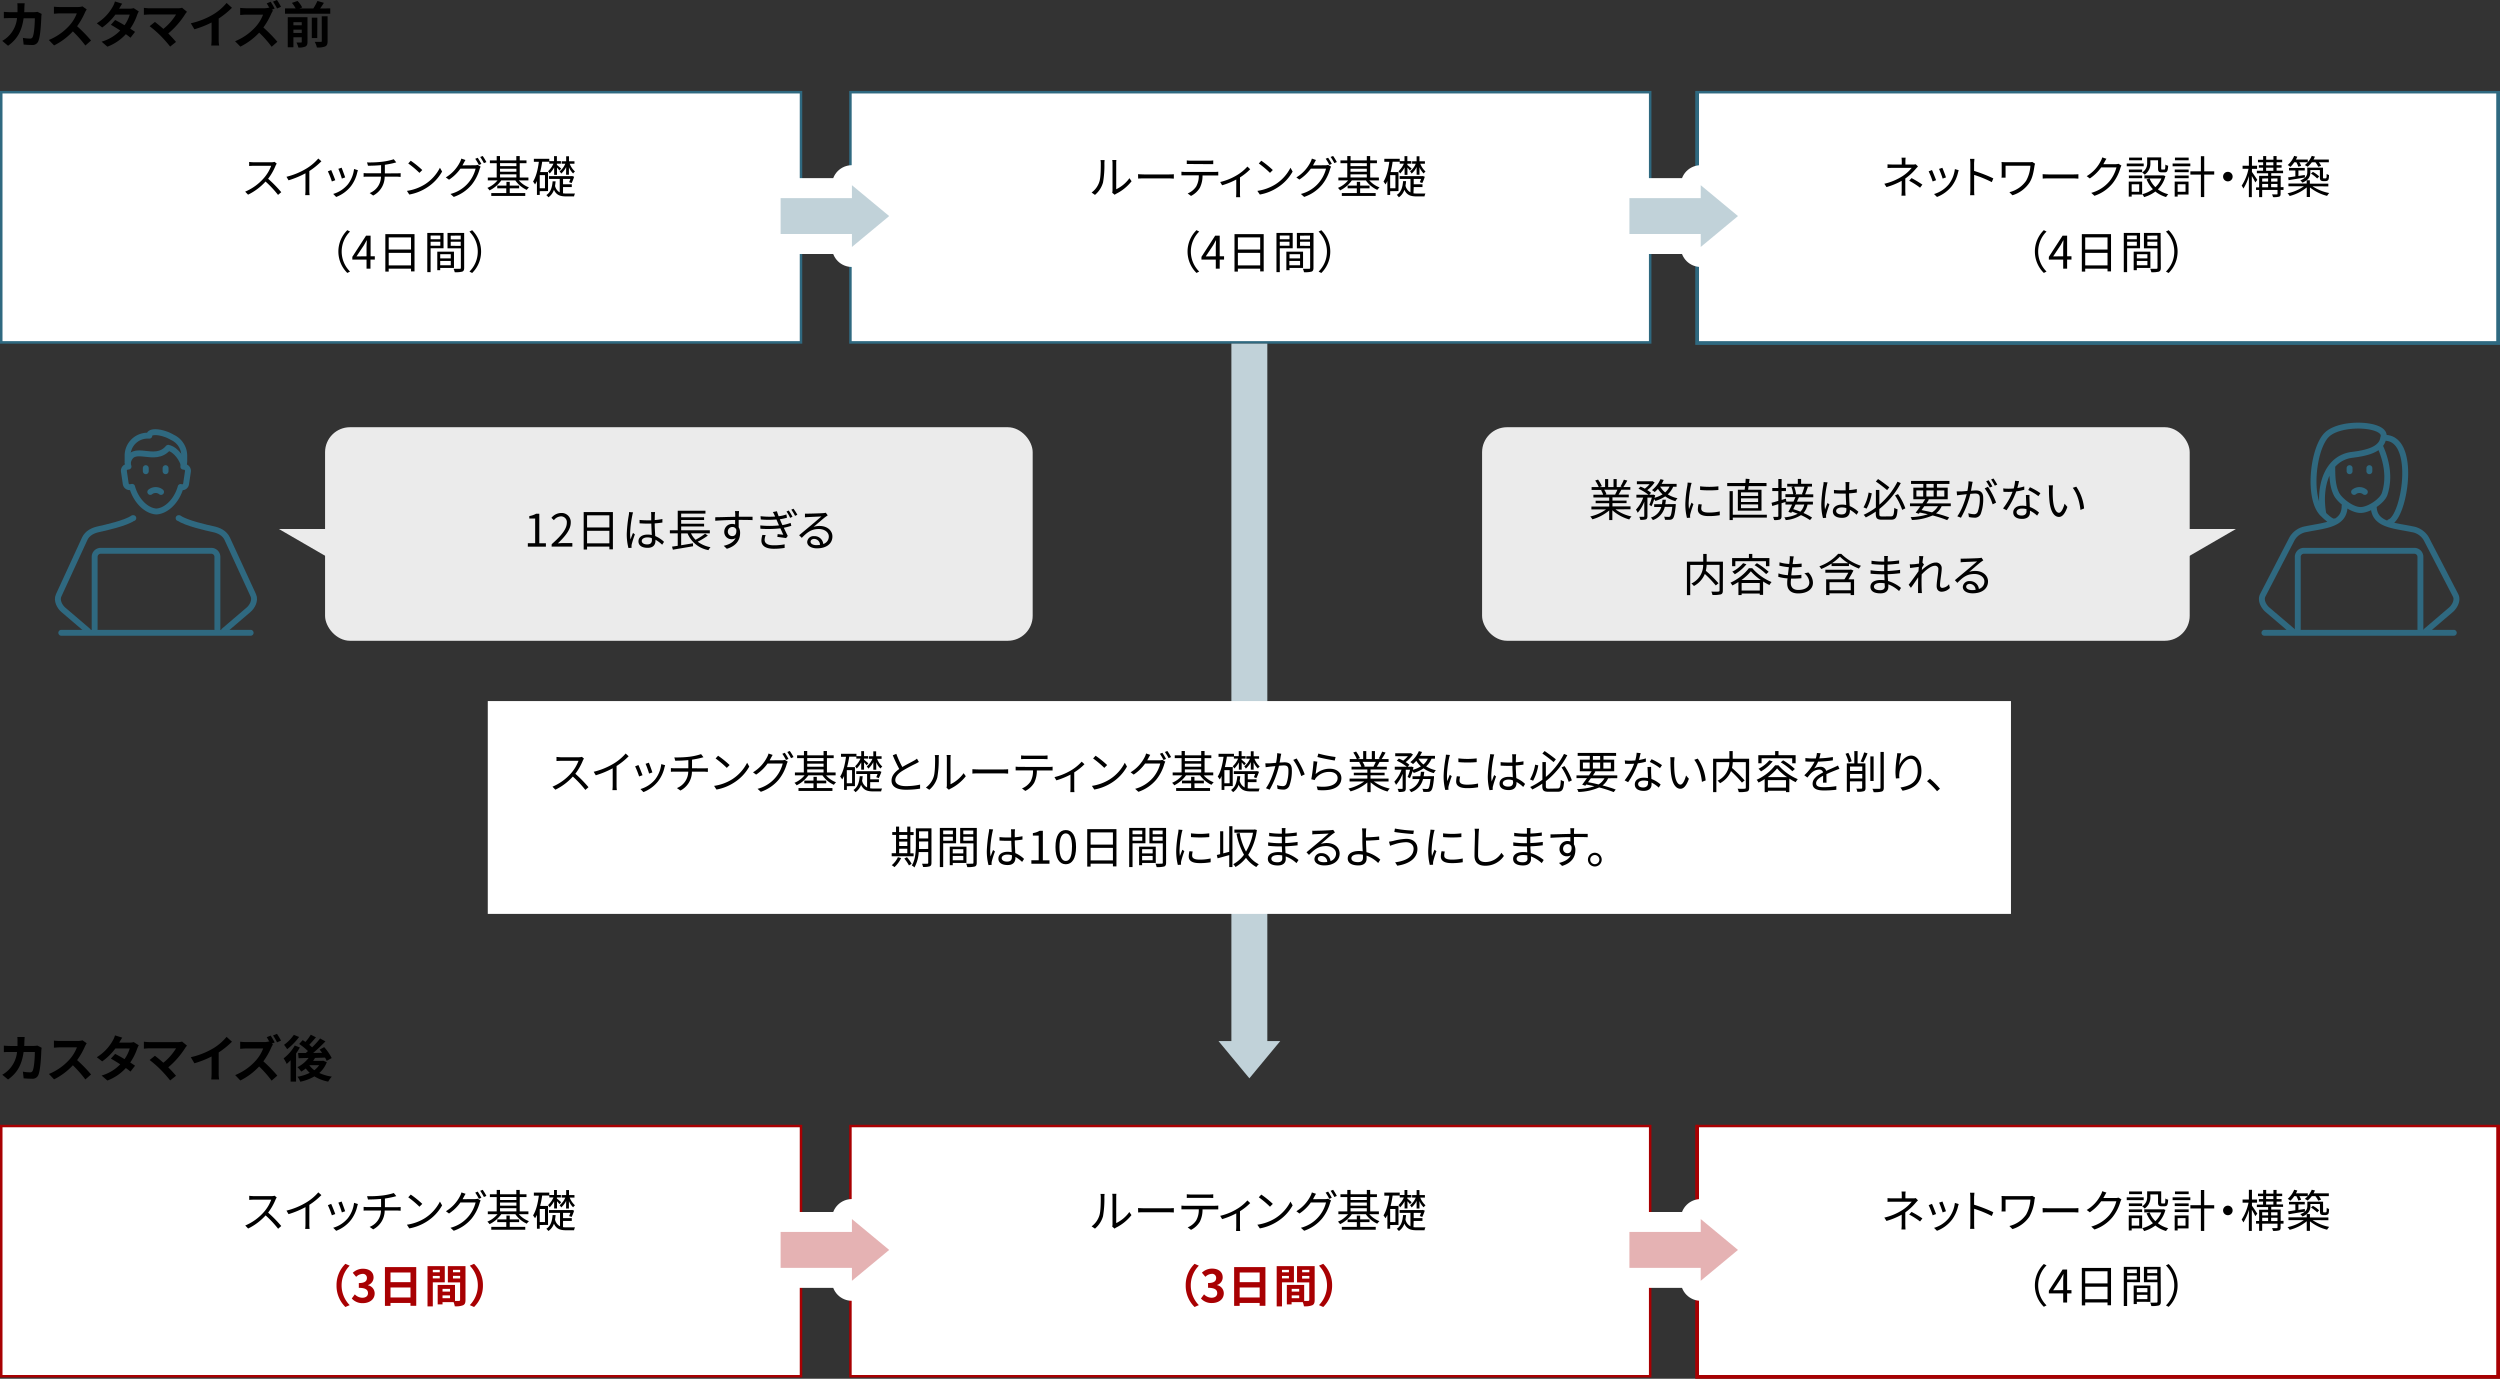 <svg xmlns="http://www.w3.org/2000/svg" viewBox="0 0 1000.5 551.77"><rect x="0" y="0" width="1000.5" height="551.77" fill="#333333" stroke="none"/><defs><style>.cls-1{fill:#fff;}.cls-2{fill:#2f6980;}.cls-10,.cls-3,.cls-5,.cls-8{fill:none;}.cls-10,.cls-3{stroke:#2f6980;}.cls-3,.cls-8{stroke-miterlimit:10;}.cls-4{fill:#ebebeb;}.cls-5{stroke:#fff;stroke-width:16px;}.cls-10,.cls-5{stroke-linecap:round;stroke-linejoin:round;}.cls-6{fill:#c1d2d9;}.cls-7{fill:#a80002;}.cls-8{stroke:#a80002;}.cls-9{fill:#e5b2b3;}.cls-10{stroke-width:2.36px;}</style></defs><g id="レイヤー_2" data-name="レイヤー 2"><g id="レイヤー_1-2" data-name="レイヤー 1"><rect class="cls-1" x="0.5" y="36.9" width="320.06" height="100.13"/><path class="cls-2" d="M320.06,37.4v99.13H1V37.4H320.06m1-1H0V137.53H321.06V36.4Z"/><polyline class="cls-3" points="1000 36.4 1000 137.53 678.94 137.53 678.94 36.4"/><rect class="cls-1" x="679.44" y="36.9" width="320.06" height="100.13"/><path class="cls-2" d="M999,37.4v99.13H679.94V37.4H999m1-1H678.94V137.53H1000V36.4Z"/><path d="M767.57,66.63c-.33.34-.72.75-1,1.08a22,22,0,0,1-4.07,3.74c0,1.48,0,3.64,0,4.85,0,.63.06,1.42.09,2h-1.64a15.24,15.24,0,0,0,.11-2c0-1,0-2.7,0-3.93a28.25,28.25,0,0,1-6.09,2.5l-.86-1.33a22.55,22.55,0,0,0,7.29-3.06,15.77,15.77,0,0,0,3.66-3.29h-7.48c-.63,0-1.65,0-2.19.07V65.75c.56.07,1.56.09,2.18.09h3.52V64.68a10.86,10.86,0,0,0-.1-1.58h1.65a10.86,10.86,0,0,0-.1,1.58v1.16h3a4.29,4.29,0,0,0,1.13-.11ZM765,71.27a46.21,46.21,0,0,1,4.34,2.61l-.94,1.23a30.94,30.94,0,0,0-4.34-2.77Z"/><path d="M774.82,72.12l-1.37.5a32.57,32.57,0,0,0-1.6-4.05l1.33-.52C773.54,68.82,774.48,71.18,774.82,72.12Zm9.06-4c-.13.38-.2.66-.27.9a14.28,14.28,0,0,1-2.56,5.53,13.88,13.88,0,0,1-5.87,4.28L774,77.65a12,12,0,0,0,5.85-3.82,12.34,12.34,0,0,0,2.49-6.16ZM778.78,71l-1.33.47A34,34,0,0,0,776,67.6l1.32-.45C777.66,67.87,778.55,70.25,778.78,71Z"/><path d="M797.12,72.89a47.2,47.2,0,0,0-7.07-2.9l0,6c0,.57,0,1.53.1,2.12h-1.72a20.37,20.37,0,0,0,.1-2.12V65.46a11.19,11.19,0,0,0-.14-1.88h1.76c0,.56-.12,1.34-.12,1.88v2.93a59.58,59.58,0,0,1,7.69,3Z"/><path d="M814.44,65.51a7.45,7.45,0,0,0-.23.83c-.33,2.14-.71,4.7-2,6.73a12.69,12.69,0,0,1-6.83,5.08l-1.22-1.24a11.44,11.44,0,0,0,6.7-4.57,14,14,0,0,0,1.71-6h-9.94v3.6c0,.27,0,.72,0,1.16H801a8.38,8.38,0,0,0,.08-1.16V66.07a8.11,8.11,0,0,0-.08-1.21c.49,0,1.16.06,1.93.06h9.24a5.48,5.48,0,0,0,1.13-.11Z"/><path d="M817.46,69.72c.54,0,1.49.09,2.5.09h9.87a19,19,0,0,0,1.94-.09v1.77c-.36,0-1.11-.09-1.92-.09H820c-1,0-1.94,0-2.5.09Z"/><path d="M849,66.27a5.85,5.85,0,0,0-.43,1,17.74,17.74,0,0,1-3.19,6.2,15.82,15.82,0,0,1-7.17,4.89l-1.29-1.17a14.56,14.56,0,0,0,7.18-4.52A14.39,14.39,0,0,0,847,67H840.9a18.06,18.06,0,0,1-4.56,4.43l-1.24-.94a14.75,14.75,0,0,0,5.65-6.09,5.32,5.32,0,0,0,.56-1.42l1.68.56c-.31.47-.63,1.06-.81,1.4a6.49,6.49,0,0,1-.44.76h4.9a3.4,3.4,0,0,0,1.17-.16Z"/><path d="M857.91,66.54h-6.79v-1.1h6.79Zm-.63,11.32H853.1v.83h-1.17v-6h5.35Zm-5.31-10h5.32v1.06H852Zm0,2.38h5.32v1.08H852Zm5.27-6.09h-5.18V63.08h5.18Zm-4.14,9.6v3h3v-3Zm7.49-8.55a5.28,5.28,0,0,1-2.3,4.69,6.9,6.9,0,0,0-1-.88,4.15,4.15,0,0,0,2-3.83V63h5.62v4.39c0,.4.05.47.34.47h.9c.33,0,.4-.24.43-2a3.12,3.12,0,0,0,1.12.48c-.11,2.11-.43,2.63-1.39,2.63h-1.24c-1.1,0-1.42-.34-1.42-1.62v-3.2h-3.08Zm6,5.27a11.61,11.61,0,0,1-3,5.31,11.49,11.49,0,0,0,4.14,1.95,5.78,5.78,0,0,0-.87,1.13,12.18,12.18,0,0,1-4.28-2.21,13.94,13.94,0,0,1-4.52,2.23,4.92,4.92,0,0,0-.72-1.17,12.44,12.44,0,0,0,4.25-2,12.11,12.11,0,0,1-2.52-3.93l1.19-.36a10,10,0,0,0,2.32,3.48A9.67,9.67,0,0,0,865,71.42h-6.81V70.19h7.4l.24,0Z"/><path d="M876.57,66.54h-7.09v-1.1h7.09Zm-.72,11.32H871.5v.83h-1.19v-6h5.54Zm-5.52-10h5.58v1.06h-5.58Zm0,2.38h5.58v1.08h-5.58Zm5.58-6.09h-5.49V63.08h5.49Zm-4.41,9.6v3h3.15v-3Zm14.63-3.87h-4v9h-1.33v-9h-4.21V68.57h4.21V62.5h1.33v6.07h4Z"/><path d="M891.59,68.77a1.91,1.91,0,1,1-1.91,1.91A1.89,1.89,0,0,1,891.59,68.77Z"/><path d="M902.58,73c-.25-.58-.88-1.68-1.4-2.56v8.46H900V70.46a18.56,18.56,0,0,1-2.19,5,7.55,7.55,0,0,0-.69-1.16,19.37,19.37,0,0,0,2.74-6.75h-2.38V66.34H900V62.45h1.23v3.89h2.05v1.24h-2.05v1.24c.5.67,1.84,2.67,2.14,3.16Zm11.27,3H912.7v1.53c0,.64-.12,1-.61,1.18a8.15,8.15,0,0,1-2.43.18,5,5,0,0,0-.38-1.08c.87,0,1.64,0,1.89,0s.29-.09.29-.3V76h-6.14v2.89H904.1V76h-1.23v-1h1.23V70.39h3.6V69.33h-4.5v-1h2.48V67.1H904v-1h1.71V64.94h-2.07v-1h2.07V62.45h1.22v1.48h2.9V62.45h1.26v1.48h2.24v1h-2.24v1.17h2v1h-2v1.2h2.6v1h-4.74v1.06h3.78v4.52h1.15Zm-8.53-4.55v1.24h2.38V71.4Zm0,3.51h2.38V73.6h-2.38Zm1.58-8.8h2.9V64.94h-2.9Zm0,2.19h2.9V67.1h-2.9Zm2,3.1v1.24h2.54V71.4Zm2.54,3.51V73.6h-2.54v1.31Z"/><path d="M925.48,74.55a17.88,17.88,0,0,0,6.68,2.7,5.69,5.69,0,0,0-.86,1.14A17.71,17.71,0,0,1,924.44,75v3.83h-1.28V75a17.41,17.41,0,0,1-6.84,3.44,4.46,4.46,0,0,0-.85-1.08A17.38,17.38,0,0,0,922,74.55h-6.17v-1.1h7.31V72.1a6.31,6.31,0,0,1-1.71,1,4.48,4.48,0,0,0-.87-.92c2.4-.88,2.81-2.09,2.81-3.24V67.11h6.3v3.64c0,.33,0,.52.09.6a.65.65,0,0,0,.29.05h.47a.74.74,0,0,0,.36-.05c.09,0,.16-.17.2-.38s0-.72.07-1.39a2.3,2.3,0,0,0,.92.47,6.91,6.91,0,0,1-.18,1.69,1,1,0,0,1-.51.58,1.7,1.7,0,0,1-.81.16h-.82a1.49,1.49,0,0,1-1-.31c-.26-.23-.33-.52-.33-1.47V68.07h-3.82V69a3.8,3.8,0,0,1-1.45,3.13h1.26v1.37h7.38v1.1Zm-7.31-9.61a12.76,12.76,0,0,1-1.53,1.85,7.31,7.31,0,0,0-1.08-.74,9.91,9.91,0,0,0,2.57-3.67l1.25.32c-.17.38-.34.76-.54,1.14h4.73v1.08a8.67,8.67,0,0,0,1.59-2.54l1.28.3c-.17.4-.36.78-.56,1.16H932v1.1h-4a8.09,8.09,0,0,1,.91,1.42l-1.13.39a10.27,10.27,0,0,0-1.17-1.81h-1.42a11.9,11.9,0,0,1-1.66,1.78,9.89,9.89,0,0,0-1.15-.67,8.36,8.36,0,0,0,1.2-1.11h-3.38a7,7,0,0,1,.7,1.45l-1.1.33a10.36,10.36,0,0,0-.82-1.78ZM915.72,71c.79-.11,1.8-.25,2.88-.42V68.21h-2.54v-1h6.31v1h-2.54v2.22l2.55-.4.06,1c-2.34.39-4.76.77-6.52,1.08Zm9.9-2.22a11.91,11.91,0,0,1,2.51,1.84l-.8.81a13.27,13.27,0,0,0-2.46-1.94Z"/><path d="M814.36,100.68a12,12,0,0,1,3.58-8.57l1.08.56a11.25,11.25,0,0,0,0,16l-1.08.56A12,12,0,0,1,814.36,100.68Z"/><path d="M829,103.88h-1.74v3.64h-1.57v-3.64h-5.74V102.8l5.49-8.48h1.82v8.25H829Zm-3.31-1.31v-4c0-.65.07-1.71.11-2.4h-.07c-.33.65-.69,1.3-1.07,1.95l-3,4.5Z"/><path d="M844.83,93.69v14.93h-1.4v-1.1H834.5v1.17h-1.35v-15ZM834.5,95v4.86h8.93V95Zm8.93,11.2v-5H834.5v5Z"/><path d="M851.27,99.36v9.55h-1.33V93.22h6.5v6.14Zm0-5.09v1.49h3.89V94.27Zm3.89,4.07V96.75h-3.89v1.59Zm0,8.89v.9H853.9v-7.42h6.68v6.52Zm0-5.49v1.68h4.23v-1.68Zm4.23,4.43v-1.75h-4.23v1.75Zm5.37,1c0,.85-.2,1.3-.8,1.54a10.46,10.46,0,0,1-3,.23,5.06,5.06,0,0,0-.47-1.37c1.1,0,2.2,0,2.52,0s.42-.11.42-.43V99.38H858V93.22h6.67Zm-5.39-12.85v1.49h4V94.27Zm4,4.09V96.75h-4v1.61Z"/><path d="M871.47,100.68a12,12,0,0,1-3.58,8.57l-1.08-.56a11.25,11.25,0,0,0,0-16l1.08-.56A12,12,0,0,1,871.47,100.68Z"/><path d="M16.68,5.58a8.65,8.65,0,0,0-.14,1.06c-.08,2.16-.32,7.74-1.18,9.78A2.46,2.46,0,0,1,12.78,18c-1.14,0-2.34-.08-3.32-.16l-.3-2.68a16.55,16.55,0,0,0,2.8.28,1.06,1.06,0,0,0,1.14-.7c.58-1.26.84-5.26.84-7.42H9.44c-.74,5.28-2.64,8.42-6.22,11L.9,16.36a11.47,11.47,0,0,0,2.62-2,11.76,11.76,0,0,0,3.3-7.12H4.18c-.68,0-1.78,0-2.64.08V4.74c.84.08,1.88.14,2.64.14H7c0-.56,0-1.14,0-1.74A14.8,14.8,0,0,0,6.94,1.3H9.88c-.06.46-.1,1.3-.12,1.78s0,1.22-.08,1.8h3.76A9.76,9.76,0,0,0,15,4.74Z"/><path d="M34.7,3.78A9.45,9.45,0,0,0,34,5a29.4,29.4,0,0,1-3.14,5.5,56.22,56.22,0,0,1,5.58,5.72l-2.28,2a45.61,45.61,0,0,0-5-5.66,26.34,26.34,0,0,1-7.52,5.62L19.54,16a22.66,22.66,0,0,0,8.2-5.74,15.5,15.5,0,0,0,3-4.9H23.94c-.84,0-1.94.12-2.36.14V2.68a22.34,22.34,0,0,0,2.36.14h7a7.22,7.22,0,0,0,2.08-.26Z"/><path d="M55.54,4.58A9.41,9.41,0,0,0,54.88,6a23,23,0,0,1-2.76,5.48c.74.46,1.42.92,1.92,1.28L52.22,15.1a23.16,23.16,0,0,0-1.86-1.42,19.09,19.09,0,0,1-7.38,5l-2.32-2a16.91,16.91,0,0,0,7.46-4.48c-1.36-.88-2.72-1.7-3.74-2.28L46.08,8c1.06.54,2.42,1.3,3.76,2.1a14.57,14.57,0,0,0,2.08-4.26H46.18A23.54,23.54,0,0,1,40.9,11L38.74,9.32a18.31,18.31,0,0,0,6.38-6.64A8.85,8.85,0,0,0,46,.58l2.9.9c-.48.7-1,1.62-1.24,2l0,0h4.1a6.35,6.35,0,0,0,1.74-.22Z"/><path d="M74.84,4.74a5.44,5.44,0,0,0-.68.84,33.32,33.32,0,0,1-6.82,7.82c1.14,1.14,2.32,2.44,3.1,3.38L68.1,18.64a55.57,55.57,0,0,0-3.82-4.32,42.54,42.54,0,0,0-4.4-3.84L62,8.78c.8.6,2.12,1.68,3.38,2.78A22.2,22.2,0,0,0,70.46,5.8H59.88c-.8,0-1.88.1-2.3.14V3.14a19.2,19.2,0,0,0,2.3.18H71a6.46,6.46,0,0,0,1.86-.22Z"/><path d="M87.52,15.6a13.75,13.75,0,0,0,.18,2.62H84.54a22.4,22.4,0,0,0,.14-2.62V9a39.1,39.1,0,0,1-6.88,2.72L76.36,9.32a30.73,30.73,0,0,0,9.1-3.62,21.11,21.11,0,0,0,5.22-4.52l2.15,1.94a33.2,33.2,0,0,1-5.31,4.3Z"/><path d="M109.24,4.26a9.84,9.84,0,0,0-.7,1.26A29.3,29.3,0,0,1,105.4,11,56.22,56.22,0,0,1,111,16.72l-2.28,2a44.22,44.22,0,0,0-5-5.66,26.28,26.28,0,0,1-7.52,5.6L94.08,16.5a22.42,22.42,0,0,0,8.2-5.74,15.5,15.5,0,0,0,3-4.9H98.48c-.84,0-1.94.12-2.36.14V3.16a22.34,22.34,0,0,0,2.36.14h7.06a7.3,7.3,0,0,0,2.06-.24l.24.18c-.34-.64-.74-1.34-1.1-1.88L108.32.7a29.14,29.14,0,0,1,1.6,2.74l-1.14.48Zm1.64-.86A23.48,23.48,0,0,0,109.26.66L110.84,0a25.2,25.2,0,0,1,1.62,2.72Z"/><path d="M132.17,3.36V5.5H114.06V3.36h4.26a13.41,13.41,0,0,0-1.5-2.2l2.26-.78A11.05,11.05,0,0,1,120.94,3l-1.1.38h5.56a22.42,22.42,0,0,0,1.64-3l2.58.76c-.48.78-1,1.56-1.52,2.26Zm-9.11,13.36c0,1-.2,1.58-.88,1.92a6.27,6.27,0,0,1-2.78.38,8.22,8.22,0,0,0-.76-2c.74,0,1.54,0,1.8,0s.32-.08.32-.32V14.92h-3.34v4h-2.26V6.88h7.9Zm-5.64-7.84v1.24h3.34V8.88Zm3.34,4.3v-1.3h-3.34v1.3Zm6.2,2.06h-2.18V7.08H127Zm1.8-8.72h2.34v9.94c0,1.18-.22,1.76-1,2.14a7.85,7.85,0,0,1-3.28.4,8.34,8.34,0,0,0-.86-2.24c1,0,2.06,0,2.4,0s.42-.08.42-.36Z"/><path d="M110.75,65.48a5,5,0,0,0-.45.79,22.61,22.61,0,0,1-3,5.27,51.12,51.12,0,0,1,5.26,5.37L111.27,78a41.32,41.32,0,0,0-5-5.35,23,23,0,0,1-7,5.26l-1.15-1.21a20.56,20.56,0,0,0,7.41-5.35,15.92,15.92,0,0,0,3-5h-7c-.63,0-1.62.07-1.82.09V64.81a18.08,18.08,0,0,0,1.82.13h7a4.77,4.77,0,0,0,1.35-.17Z"/><path d="M128.62,64.54a28.28,28.28,0,0,1-4.82,3.91v7.7a12.45,12.45,0,0,0,.11,1.93h-1.77a15.34,15.34,0,0,0,.11-1.93v-6.8a36.76,36.76,0,0,1-6.77,2.81l-.83-1.41a28.39,28.39,0,0,0,8-3.31,19.69,19.69,0,0,0,4.73-4Z"/><path d="M134.18,72.12l-1.37.5a32.57,32.57,0,0,0-1.6-4.05l1.33-.52C132.9,68.82,133.84,71.18,134.18,72.12Zm9.06-4c-.13.38-.2.66-.27.9a14.13,14.13,0,0,1-2.56,5.53,13.82,13.82,0,0,1-5.87,4.28l-1.19-1.22a12.07,12.07,0,0,0,5.86-3.82,12.42,12.42,0,0,0,2.48-6.16ZM138.14,71l-1.33.47a34,34,0,0,0-1.4-3.91l1.31-.45C137,67.87,137.91,70.25,138.14,71Z"/><path d="M158.92,69.36c.39,0,1,0,1.42-.07v1.5c-.4,0-.94-.08-1.39-.08h-5a8.54,8.54,0,0,1-4.61,7.55l-1.4-1a7.16,7.16,0,0,0,4.53-6.56h-5.34c-.58,0-1.19,0-1.61.08v-1.5c.4,0,1,.07,1.57.07h5.42V66.09c-1.82.18-3.85.23-5.24.25L146.89,65a44.45,44.45,0,0,0,6.05-.27,24.54,24.54,0,0,0,4.64-1l1,1.25-1,.27c-.88.23-2.27.5-3.56.7v3.45Z"/><path d="M170.06,73.76a16.93,16.93,0,0,0,6-6.63l.87,1.53a18.09,18.09,0,0,1-6.05,6.39,19.37,19.37,0,0,1-7.08,2.81l-.95-1.47A18.65,18.65,0,0,0,170.06,73.76ZM169,68.05l-1.14,1.13a38.08,38.08,0,0,0-4.48-3.76l1-1.1A39.77,39.77,0,0,1,169,68.05Z"/><path d="M190,66.14a3.43,3.43,0,0,0,1.17-.16l1.19.72a5.38,5.38,0,0,0-.42,1,17.6,17.6,0,0,1-3.18,6.22,16.09,16.09,0,0,1-7.17,4.89l-1.31-1.19a13.87,13.87,0,0,0,10.06-10.13h-6.07a17.46,17.46,0,0,1-4.57,4.43L178.41,71a15.09,15.09,0,0,0,5.65-6.09,6.65,6.65,0,0,0,.56-1.44l1.66.56c-.29.47-.62,1.08-.8,1.41s-.27.5-.41.75Zm1.17-3a25.84,25.84,0,0,1,1.48,2.46l-1,.44a20.23,20.23,0,0,0-1.46-2.49Zm2-.72a20.57,20.57,0,0,1,1.49,2.45l-1,.43a19.5,19.5,0,0,0-1.49-2.47Z"/><path d="M207.64,72.19A10,10,0,0,0,211.69,75a5.66,5.66,0,0,0-.88,1,11,11,0,0,1-4.57-3.8H200.6a12.21,12.21,0,0,1-4.7,4,4.36,4.36,0,0,0-.86-1,10.57,10.57,0,0,0,4.07-3h-3.89V71.06h3.56V65.31h-2.73V64.2h2.73V62.47h1.32V64.2h6.53V62.47H208V64.2h2.7v1.11H208v5.75h3.47v1.13ZM204,77.27h6.21V78.4H196.61V77.27h6V75.38H199v-1.1h3.68V72.77H204v1.51h3.76v1.1H204Zm-3.87-12v1.21h6.53V65.31Zm0,3.46h6.53V67.53H200.1Zm0,2.29h6.53V69.78H200.1Z"/><path d="M216,76.51V78h-1.12V72.44a12.58,12.58,0,0,1-.76,1.37,9.41,9.41,0,0,0-.79-1.15c1.22-1.91,1.91-4.83,2.32-7.9h-2V63.55h6.17v.94h1.91v-2h1.14v2h1.6v1h-1.6V66c.36.29,1.46,1.21,1.71,1.46l-.67.79c-.2-.27-.63-.75-1-1.19v2.92h-1.14V67a10.87,10.87,0,0,1-1.8,2.45,3.74,3.74,0,0,0-.65-.9,9.28,9.28,0,0,0,2.17-3.06h-1.66v-.77h-2.85a36.74,36.74,0,0,1-.81,4.15h3.15v7.6Zm2.1-6.43H216v5.26h2.1Zm7.22,7.28a8,8,0,0,0,1.32.09c.39,0,2.9,0,3.47,0a4.7,4.7,0,0,0-.38,1.15h-3.17c-2.34,0-3.89-.5-4.88-2.64a5.81,5.81,0,0,1-2.21,3,4.91,4.91,0,0,0-.83-.88c1.84-1.16,2.34-3.33,2.52-5.51h1.19c-.05.61-.12,1.22-.23,1.82A4,4,0,0,0,224,77V71.62H219.7V70.5h9l.22-.07.84.3a17.58,17.58,0,0,1-1,2.54l-1-.38a13.39,13.39,0,0,0,.51-1.27h-2.94v2.12h3.5v1.12h-3.5Zm1.26-10.5a8.51,8.51,0,0,1-2,2.61,3.56,3.56,0,0,0-.63-.88,7.6,7.6,0,0,0,2.29-3.06h-1.46v-1h1.8v-2h1.14v2h2.18v1H228a7.81,7.81,0,0,0,2.11,3.1,3.73,3.73,0,0,0-.74.79,7.41,7.41,0,0,1-1.69-2.5v3h-1.14Z"/><path d="M135.42,100.68A12,12,0,0,1,139,92.11l1.08.56a11.25,11.25,0,0,0,0,16l-1.08.56A12,12,0,0,1,135.42,100.68Z"/><path d="M150,103.88h-1.74v3.64h-1.57v-3.64H141V102.8l5.49-8.48h1.82v8.25H150Zm-3.31-1.31v-4c0-.65.07-1.71.11-2.4h-.07c-.33.65-.69,1.3-1.07,1.95l-3,4.5Z"/><path d="M165.89,93.69v14.93h-1.4v-1.1h-8.93v1.17h-1.35v-15ZM155.56,95v4.86h8.93V95Zm8.93,11.2v-5h-8.93v5Z"/><path d="M172.33,99.36v9.55H171V93.22h6.5v6.14Zm0-5.09v1.49h3.89V94.27Zm3.89,4.07V96.75h-3.89v1.59Zm-.05,8.89v.9H175v-7.42h6.68v6.52Zm0-5.49v1.68h4.23v-1.68Zm4.23,4.43v-1.75h-4.23v1.75Zm5.36,1c0,.85-.19,1.3-.79,1.54a10.46,10.46,0,0,1-3,.23,5.06,5.06,0,0,0-.47-1.37c1.1,0,2.2,0,2.52,0s.42-.11.42-.43V99.38H179.1V93.22h6.66Zm-5.38-12.85v1.49h4V94.27Zm4,4.09V96.75h-4v1.61Z"/><path d="M192.53,100.68a12,12,0,0,1-3.58,8.57l-1.08-.56a11.27,11.27,0,0,0,0-16l1.08-.56A12,12,0,0,1,192.53,100.68Z"/><rect class="cls-4" x="130.09" y="170.97" width="283.19" height="85.47" rx="10"/><polygon class="cls-4" points="135.83 211.7 111.59 211.7 135.83 225.74 135.83 211.7"/><path d="M211.24,217.38h2.93v-9.85h-2.34v-1a8.34,8.34,0,0,0,2.74-.94h1.26v11.83h2.64v1.37h-7.23Z"/><path d="M220.79,217.78c4.14-3.62,6.05-6.25,6.05-8.52a2.32,2.32,0,0,0-2.43-2.61,3.7,3.7,0,0,0-2.73,1.53l-1-.93a5.06,5.06,0,0,1,3.89-1.95,3.63,3.63,0,0,1,3.84,3.91c0,2.63-2.07,5.31-5.17,8.25.68-.06,1.49-.13,2.16-.13h3.65v1.42h-8.3Z"/><path d="M245.28,204.92v14.93h-1.41v-1.1h-8.93v1.17h-1.35v-15Zm-10.34,1.32v4.86h8.93v-4.86Zm8.93,11.2v-5h-8.93v5Z"/><path d="M253.36,205.05a7.65,7.65,0,0,0-.31,1.21,43.65,43.65,0,0,0-.88,7.18,15.26,15.26,0,0,0,.16,2.43c.29-.81.7-1.87,1-2.59l.75.59a37.8,37.8,0,0,0-1.26,3.95,3.61,3.61,0,0,0-.09.79c0,.18,0,.43.06.61l-1.28.11a21.6,21.6,0,0,1-.68-5.66,55,55,0,0,1,.81-7.49,8,8,0,0,0,.12-1.26ZM265,218a13.15,13.15,0,0,0-2.68-2v.32c0,1.48-.69,2.92-3.1,2.92s-3.71-1-3.71-2.58,1.33-2.72,3.68-2.72a7.74,7.74,0,0,1,1.65.17c-.05-1.37-.16-3.08-.18-4.56-.57,0-1.13,0-1.71,0-1,0-1.94-.06-3-.11v-1.37a27.43,27.43,0,0,0,3,.16c.56,0,1.11,0,1.67,0V206a6.65,6.65,0,0,0-.09-1.08h1.64c-.05.34-.09.7-.11,1.06s0,1.32-.05,2.15a23.85,23.85,0,0,0,3.08-.42v1.41c-1,.16-2,.27-3.08.34,0,1.78.14,3.56.21,5.06a12,12,0,0,1,3.52,2.32Zm-4.1-2.64a5.55,5.55,0,0,0-1.82-.29c-1.33,0-2.25.59-2.25,1.42s.86,1.39,2.14,1.39c1.51,0,1.94-.74,1.94-1.93C260.86,215.82,260.86,215.6,260.85,215.39Z"/><path d="M283.28,214.34a28.43,28.43,0,0,1-4.06,2.45,12.13,12.13,0,0,0,5.14,2.21,4.22,4.22,0,0,0-.83,1.17,11.24,11.24,0,0,1-8.37-6.71H272.6v4.75l4.72-.79.05,1.19c-2.86.5-5.94,1-8.08,1.38l-.35-1.22,2.29-.34v-5h-3.15v-1.21h3.15V204.4h11.09v1.14H272.6V207h9.18v1.1H272.6v1.49h9.18v1.1H272.6v1.53h11.47v1.21h-7.55a9.13,9.13,0,0,0,1.86,2.59,28,28,0,0,0,3.8-2.43Z"/><path d="M295.62,208.09c0,1,0,2.11,0,2.92a4.32,4.32,0,0,1,.57,2.29c0,2.41-1.17,5.09-5.31,6.33l-1.24-1.2c2.34-.54,4-1.51,4.74-3.1a2.56,2.56,0,0,1-1.53.45,2.87,2.87,0,0,1-3-3,3.13,3.13,0,0,1,3.15-3.11,3.45,3.45,0,0,1,1.19.2c0-.53,0-1.16,0-1.77-2.7,0-5.72.14-7.95.31l0-1.41c2,0,5.33-.14,8-.18,0-.5,0-.92,0-1.17s-.07-.9-.11-1.11h1.64l-.09,1.11c0,.27,0,.69,0,1.15h.27l5.22,0v1.35c-1-.05-2.63-.09-5.24-.09Zm-.95,3.91a1.59,1.59,0,0,0-1.59-1.1,1.81,1.81,0,0,0-1.8,1.87,1.72,1.72,0,0,0,1.82,1.77C294.15,214.54,294.83,213.69,294.67,212Z"/><path d="M316.68,210.43a24,24,0,0,1-3,.78c.52,1.11,1.1,2.34,1.58,3.27l-.68.87c-.9-.15-2.34-.34-3.49-.49l.12-1.11,2.27.25c-.34-.7-.75-1.64-1.17-2.56a43.37,43.37,0,0,1-8,.16l-.05-1.33a35.77,35.77,0,0,0,7.49,0l-.63-1.46-.4-.92a34.61,34.61,0,0,1-6.26,0l-.09-1.31a32.39,32.39,0,0,0,5.83.14c-.07-.2-.16-.36-.23-.52a9.34,9.34,0,0,0-.67-1.28l1.62-.32c.18.59.42,1.28.69,2a13.81,13.81,0,0,0,3.09-.72l.26,1.3a19,19,0,0,1-2.87.63l.31.73c.16.36.41.94.72,1.61a19.26,19.26,0,0,0,3.29-.88Zm-10.26,3.71A6.43,6.43,0,0,0,306,216c0,1.37,1.08,2.23,3.63,2.23a22.66,22.66,0,0,0,4.38-.39l0,1.44a27.18,27.18,0,0,1-4.3.34c-3.17,0-5-1.1-5-3.31a7.89,7.89,0,0,1,.41-2.24Zm9.24-9.83a19.89,19.89,0,0,1,1.49,2.5l-.93.44a16.49,16.49,0,0,0-1.46-2.54Zm1.89-.72A22.06,22.06,0,0,1,319.1,206l-.92.45a17.07,17.07,0,0,0-1.51-2.48Z"/><path d="M331.25,206.26c-.33.21-.72.48-1,.68-.89.67-3.28,2.77-4.65,3.93a7.57,7.57,0,0,1,2.41-.38c3,0,5.12,1.8,5.12,4.21,0,2.88-2.4,4.75-6.16,4.75-2.43,0-3.93-1.08-3.93-2.55a2.53,2.53,0,0,1,2.76-2.34,3.51,3.51,0,0,1,3.67,3.15,3.11,3.11,0,0,0,2.22-3c0-1.74-1.77-3-4-3-2.93,0-4.56,1.24-6.82,3.54l-1.05-1.06,4.81-4c1-.83,3.21-2.71,4.09-3.5l-5.37.25a9.38,9.38,0,0,0-1.21.11l0-1.49a11,11,0,0,0,1.26,0c.92,0,5.15-.12,6.09-.21a6.19,6.19,0,0,0,1-.15Zm-3.08,11.79a2.39,2.39,0,0,0-2.36-2.38c-.81,0-1.42.49-1.42,1.1,0,.88,1,1.39,2.35,1.39A9.13,9.13,0,0,0,328.17,218.05Z"/><rect class="cls-4" x="593.13" y="170.97" width="283.19" height="85.47" rx="10"/><polygon class="cls-4" points="870.58 211.7 894.82 211.7 870.58 225.74 870.58 211.7"/><path d="M646.5,203.85a16.53,16.53,0,0,0,6.43,2.85,5,5,0,0,0-.9,1.19,17.18,17.18,0,0,1-6.77-3.69v3.92H644v-3.83a18.13,18.13,0,0,1-6.72,3.54,5.73,5.73,0,0,0-.86-1.13,17.45,17.45,0,0,0,6.35-2.85h-5.89v-1.13H644v-1.33h-5.42v-1H644v-1.31h-6.32V198h3.92a7.47,7.47,0,0,0-.88-1.8l.63-.13h-4.39v-1.15h2.86a13.9,13.9,0,0,0-1.42-2.61l1.13-.38a12.51,12.51,0,0,1,1.53,2.65l-.92.34h2.22v-3.19h1.24v3.19h2.14v-3.19H647v3.19h2.18l-.66-.22a20.42,20.42,0,0,0,1.36-2.73l1.37.36a26.74,26.74,0,0,1-1.58,2.59h2.79V196h-3.6a22,22,0,0,1-1.12,1.93h4.09v1.1h-6.52v1.31h5.64v1h-5.64v1.33h7.22v1.13ZM642,196a6.86,6.86,0,0,1,.9,1.8l-.58.13h4.24l-.18-.06a17.1,17.1,0,0,0,.91-1.87Z"/><path d="M660.06,202.05a18.87,18.87,0,0,0,1-2.9H659.3v7.42c0,.69-.14,1.05-.59,1.28a7.06,7.06,0,0,1-2.25.2,5.27,5.27,0,0,0-.42-1.23c.78,0,1.48,0,1.71,0s.29-.07.29-.27v-5.78a14.39,14.39,0,0,1-2.63,4.43,6.91,6.91,0,0,0-.7-1.24,13.54,13.54,0,0,0,2.9-4.83h-2.72V198h4.82a18.27,18.27,0,0,0-4-2.41l.83-.86c.55.23,1.17.52,1.74.82a12.26,12.26,0,0,0,1.89-1.78h-5.09v-1.17h6l.23-.05.87.54a13.72,13.72,0,0,1-2.94,3.06,9.73,9.73,0,0,1,1.51,1.08l-.68.77h1.33l.2-.07.81.29-.27,1a11.94,11.94,0,0,0,3.22-1.38,10.2,10.2,0,0,1-1.85-2.2,14.16,14.16,0,0,1-1.3,1.28,7.69,7.69,0,0,0-1.1-.78,11,11,0,0,0,3.42-4.39l1.28.34a12.18,12.18,0,0,1-.83,1.55h6v1.14h-1.38a8.58,8.58,0,0,1-2.16,3.06,11.73,11.73,0,0,0,3.9,1.56,6,6,0,0,0-.84,1.16,13.15,13.15,0,0,1-4.09-1.91,14.21,14.21,0,0,1-3.93,1.83,4.65,4.65,0,0,0-.48-.7,16.28,16.28,0,0,1-1.06,2.81Zm10.57-.32s0,.36,0,.57c-.32,3.35-.67,4.72-1.19,5.24a1.57,1.57,0,0,1-1.11.47,17.15,17.15,0,0,1-2,0,3.74,3.74,0,0,0-.36-1.24c.77.07,1.49.09,1.78.09a.76.76,0,0,0,.61-.18c.34-.34.61-1.35.88-3.82h-3a7.31,7.31,0,0,1-4.77,5.28,4.35,4.35,0,0,0-.79-1,6.17,6.17,0,0,0,4.17-4.25H662v-1.11h3.1a17,17,0,0,0,.23-1.78h1.36c-.06.61-.15,1.2-.26,1.78Zm-6.23-7a7.92,7.92,0,0,0,2,2.32,6.91,6.91,0,0,0,1.75-2.32Z"/><path d="M677,193.25a11.81,11.81,0,0,0-.34,1.2,41.34,41.34,0,0,0-.86,6.83,18.39,18.39,0,0,0,.14,2.45c.31-.81.7-1.86,1-2.56l.77.58a41.24,41.24,0,0,0-1.26,4,5,5,0,0,0-.09.8l.06.63-1.3.09a22.37,22.37,0,0,1-.65-5.73,48.85,48.85,0,0,1,.8-7.15,11.38,11.38,0,0,0,.12-1.26Zm4.07,8.64a6.69,6.69,0,0,0-.23,1.64c0,.81.54,1.6,3,1.6a19.05,19.05,0,0,0,4.41-.47l0,1.52a24.31,24.31,0,0,1-4.45.36c-3,0-4.32-1-4.32-2.67a9.86,9.86,0,0,1,.29-2.11Zm-.7-7.27a31.52,31.52,0,0,0,7.33,0v1.47a44.6,44.6,0,0,1-7.31,0Z"/><path d="M698.2,196c.07-.45.14-.94.2-1.46h-7.17v-1.24h7.29c.06-.61.09-1.21.11-1.71l1.53.11c0,.52-.12,1.06-.2,1.6h7v1.24h-7.15c-.07.52-.16,1-.23,1.46h5.37v8.37h-9.46V196Zm8.89,11.14H693.46v1h-1.29v-11.6h1.29V206h13.63Zm-3.49-10.12h-6.86v1.45h6.86Zm0,2.42h-6.86v1.46h6.86Zm0,2.43h-6.86v1.51h6.86Z"/><path d="M719.94,199l-.82,1.78h6.41v1.13h-2.15a7.42,7.42,0,0,1-1.63,3.39,22,22,0,0,1,3.45,1.85l-.84,1a21.4,21.4,0,0,0-3.61-2,13.37,13.37,0,0,1-6.12,2,3.33,3.33,0,0,0-.54-1.12,12.78,12.78,0,0,0,5.35-1.44c-.77-.3-1.55-.59-2.29-.84l-.27.5-1.17-.41c.44-.79,1-1.84,1.5-2.94h-2.67v-1l-1.56.49v5.13c0,.76-.17,1.13-.62,1.37a6.06,6.06,0,0,1-2.37.23,5.85,5.85,0,0,0-.4-1.28c.81,0,1.55,0,1.78,0s.31-.07.31-.34v-4.74l-2.41.74-.31-1.29c.74-.18,1.69-.45,2.72-.76v-3.93h-2.41V195.3h2.41v-3.6H713v3.6h1.74v1.22H713v3.55l1.73-.5.16,1.17h2.86c.29-.61.54-1.23.77-1.78h-4v-1.17h3.14a14.7,14.7,0,0,0-.72-2.87l.86-.18h-2.56v-1.13h4.25v-1.93h1.32v1.93h4.35v1.13h-2.26l.64.09c-.36,1-.77,2.16-1.13,3h3.26V199Zm-1.36,2.91c-.31.65-.62,1.28-.92,1.86a29,29,0,0,1,2.86,1,6,6,0,0,0,1.53-2.87Zm-.56-7.13a12,12,0,0,1,.77,2.92l-.48.13h3.24l-.42-.08a23,23,0,0,0,1-3Z"/><path d="M731.41,193.05a8.92,8.92,0,0,0-.31,1.21,43.65,43.65,0,0,0-.88,7.18,16.53,16.53,0,0,0,.16,2.43c.29-.81.7-1.87,1-2.59l.76.59a37.8,37.8,0,0,0-1.26,3.95,2.7,2.7,0,0,0-.09.79c0,.18,0,.43.05.61l-1.28.11a21.6,21.6,0,0,1-.68-5.66,55,55,0,0,1,.81-7.49,8,8,0,0,0,.12-1.26ZM743,206a13.15,13.15,0,0,0-2.68-2v.32c0,1.48-.68,2.92-3.1,2.92s-3.71-1-3.71-2.58,1.34-2.72,3.68-2.72a7.74,7.74,0,0,1,1.65.17c-.05-1.37-.16-3.08-.18-4.56-.57,0-1.13,0-1.71,0-1,0-1.94-.06-3-.11v-1.37a27.56,27.56,0,0,0,3,.16c.56,0,1.12,0,1.67,0V194a6.65,6.65,0,0,0-.09-1.08h1.64c-.05.34-.09.7-.11,1.06s0,1.32-.05,2.15a23.85,23.85,0,0,0,3.08-.42v1.41c-1,.16-2,.27-3.08.34,0,1.78.14,3.56.22,5.06a12,12,0,0,1,3.51,2.32Zm-4.1-2.64a5.55,5.55,0,0,0-1.82-.29c-1.33,0-2.25.59-2.25,1.42s.86,1.39,2.14,1.39c1.51,0,1.95-.74,1.95-1.93C738.92,203.82,738.92,203.6,738.9,203.39Z"/><path d="M749.08,197.43a19.54,19.54,0,0,1-2.07,6.13l-1.24-.52a17.61,17.61,0,0,0,2.05-5.92Zm7.67,9.23c1,0,1.21-.57,1.34-3.42a4.24,4.24,0,0,0,1.31.58c-.2,3.18-.65,4.16-2.59,4.16h-3.62c-1.94,0-2.5-.49-2.5-2.34v-.9a32.73,32.73,0,0,1-4,2.34,6.16,6.16,0,0,0-.86-1.05,26,26,0,0,0,4.9-2.92v-7.05h1.38V202a29.66,29.66,0,0,0,7.26-9.22l1.33.54a32.12,32.12,0,0,1-8.59,10.37v2c0,.85.2,1,1.23,1Zm-1.53-10.51a50.3,50.3,0,0,0-4.5-3.44l.88-1c1.52,1,3.48,2.47,4.51,3.32Zm4.36,1.58a23.56,23.56,0,0,1,2.94,5.71l-1.26.61a25,25,0,0,0-2.87-5.78Z"/><path d="M777.06,202.57a7.39,7.39,0,0,1-2.27,2.87,54.35,54.35,0,0,1,5.28,1.64l-.81,1.08a48.42,48.42,0,0,0-5.82-1.88,22,22,0,0,1-8.3,1.82,4.16,4.16,0,0,0-.52-1.15,24.93,24.93,0,0,0,6.91-1.13c-1-.26-2.14-.49-3.24-.71l-.38.49-1.26-.43c.56-.7,1.23-1.64,1.91-2.6h-4.19v-1.11h5c.38-.58.76-1.14,1.09-1.66h-4.74v-4.63h4v-1.51H764.8v-1.19h15.37v1.19h-5v1.51h4.3v4.63h-8l.48.13c-.3.48-.64,1-1,1.53h9.75v1.11Zm-10.12-3.87h2.72v-2.43h-2.72Zm3.17,3.87c-.38.54-.76,1.09-1.12,1.57,1.43.27,2.85.58,4.2.9a6.44,6.44,0,0,0,2.39-2.47Zm.83-7.4h2.9v-1.51h-2.9Zm2.9,3.53v-2.43h-2.9v2.43Zm1.28-2.43v2.43h3v-2.43Z"/><path d="M789.46,192.82c-.07.34-.16.7-.22,1.06-.1.52-.27,1.56-.46,2.52.82-.07,1.56-.13,2-.13,1.61,0,2.9.63,2.9,3a17.28,17.28,0,0,1-1,6.42,2.53,2.53,0,0,1-2.61,1.48,11.3,11.3,0,0,1-2.11-.25l-.24-1.53a8.24,8.24,0,0,0,2.2.39,1.49,1.49,0,0,0,1.55-.91,14.76,14.76,0,0,0,.85-5.44c0-1.62-.74-1.91-1.89-1.91-.44,0-1.14.05-1.91.13a36.09,36.09,0,0,1-3.75,9.56l-1.46-.6c1.82-2.43,3.14-6.44,3.75-8.82l-2.25.23c-.43.06-1.15.13-1.6.22l-.15-1.57c.56,0,1,0,1.59,0s1.62-.11,2.7-.2a19.41,19.41,0,0,0,.45-3.87Zm6.12,2a29.73,29.73,0,0,1,3.26,6.34l-1.39.68a21.71,21.71,0,0,0-3.18-6.41Zm.74.29a21.12,21.12,0,0,0-1.46-2.5l1-.4a26.08,26.08,0,0,1,1.49,2.47Zm2-.74a19.86,19.86,0,0,0-1.49-2.48l.95-.4a24.65,24.65,0,0,1,1.52,2.45Z"/><path d="M810.12,196a21.76,21.76,0,0,1-3.22.65,32.1,32.1,0,0,1-3.89,7.54l-1.4-.72a25.66,25.66,0,0,0,3.81-6.66c-.52,0-1,.05-1.56.05s-1.41,0-2.07-.05l-.11-1.35a16.88,16.88,0,0,0,2.2.12q.95,0,2-.09a14.85,14.85,0,0,0,.56-3.07l1.6.14c-.18.65-.42,1.73-.7,2.75a18.85,18.85,0,0,0,2.77-.64Zm2.09,2.07a17.83,17.83,0,0,0,0,1.93c0,.64.09,1.81.12,2.89a12.14,12.14,0,0,1,3.69,2.24l-.77,1.22a12.7,12.7,0,0,0-2.86-2c0,.27,0,.52,0,.72,0,1.42-.93,2.59-3.13,2.59-2,0-3.56-.81-3.56-2.57s1.54-2.71,3.56-2.71a8.27,8.27,0,0,1,1.69.17c-.05-1.46-.14-3.21-.18-4.45Zm-1.2,5.71a6.22,6.22,0,0,0-1.8-.25c-1.32,0-2.18.59-2.18,1.4s.66,1.39,2.05,1.39,1.94-.81,1.94-1.7C811,204.34,811,204.05,811,203.73Zm4.75-5.22a21.25,21.25,0,0,0-4.07-2.45l.7-1.12a27.17,27.17,0,0,1,4.18,2.38Z"/><path d="M821.48,196c0,1.11,0,2.75.13,4.21.28,3,1.15,5,2.41,5,.92,0,1.75-1.83,2.21-3.63l1.14,1.29c-1.06,3-2.16,4-3.39,4-1.67,0-3.29-1.67-3.78-6.3a47.28,47.28,0,0,1-.2-4.75,9.57,9.57,0,0,0-.1-1.59l1.72,0C821.55,194.65,821.5,195.48,821.48,196Zm12.57,7.49-1.46.58c-.31-3.21-1.39-6.74-3.08-8.83l1.41-.48A18.33,18.33,0,0,1,834.05,203.44Z"/><path d="M689.48,236.36c0,.86-.2,1.29-.81,1.51a12.19,12.19,0,0,1-3.35.23,4.77,4.77,0,0,0-.45-1.35c1.26.06,2.49.06,2.86,0s.44-.13.44-.45V226.07H683a12.64,12.64,0,0,1-.33,2.35,53.9,53.9,0,0,1,5.08,5l-1.1.87a44.31,44.31,0,0,0-4.38-4.6,9.57,9.57,0,0,1-4.37,4.83,6,6,0,0,0-1-1,8.11,8.11,0,0,0,4.71-7.44h-5.18v12.09h-1.32v-13.4h6.52v-3.08H683v3.08h6.52Z"/><path d="M701.25,227.39a20.89,20.89,0,0,0,7.73,5.54,8,8,0,0,0-.85,1.21,27.76,27.76,0,0,1-2.54-1.42v5.35h-1.33v-.54H697v.61h-1.28v-5.22c-.79.5-1.62,1-2.44,1.38a5.48,5.48,0,0,0-.76-1.11,19.75,19.75,0,0,0,7.4-5.8Zm-6.77-.81h-1.29v-3.24h6.73v-1.66h1.35v1.66h6.84v3.24h-1.37v-2H694.48Zm4.43-.76a16.91,16.91,0,0,1-4.64,4,7.68,7.68,0,0,0-1-1.05,13.17,13.17,0,0,0,4.32-3.38Zm5.78,6.3a20.29,20.29,0,0,1-4-3.49,18.24,18.24,0,0,1-3.77,3.49Zm-.43,4.2v-3H697v3Zm-1.15-10.93a27.68,27.68,0,0,1,4.7,3.46l-1,.9a26.5,26.5,0,0,0-4.64-3.57Z"/><path d="M723.7,229.1a5.92,5.92,0,0,1,1.84,4.12c0,2.65-2.4,4.27-5.91,4.27-2.43,0-4.39-1.06-4.39-4,0-.49,0-1.21.14-2a17.56,17.56,0,0,1-3.71-.65l.07-1.37a14.46,14.46,0,0,0,3.77.72c.12-1,.27-2.16.39-3.2a24.32,24.32,0,0,1-3.8-.62l.07-1.33a16.22,16.22,0,0,0,3.89.65c.09-.72.17-1.37.2-1.85a6.5,6.5,0,0,0,0-1.25l1.62.09a8.61,8.61,0,0,0-.23,1.25c-.06.45-.15,1.08-.24,1.81a27.39,27.39,0,0,0,3.6-.21l0,1.35a35.29,35.29,0,0,1-3.62.18h-.13c-.14,1-.27,2.16-.39,3.19h.34a29.18,29.18,0,0,0,3.71-.22l0,1.37a33.83,33.83,0,0,1-3.49.16h-.65c-.07.7-.11,1.33-.11,1.76,0,1.7,1,2.78,3,2.78,2.7,0,4.43-1.15,4.43-3a4.91,4.91,0,0,0-2-3.64Z"/><path d="M736.87,221.66a20.27,20.27,0,0,0,7.89,4.77,6.25,6.25,0,0,0-.81,1.12,25.75,25.75,0,0,1-4-2v1H733v-1a26.61,26.61,0,0,1-4.14,2.16,5.62,5.62,0,0,0-.75-1.07,18.52,18.52,0,0,0,7.52-5Zm4.88,6.65c-.55,1.11-1.29,2.41-2,3.53H742v6.3h-1.37v-.7h-8.5v.7h-1.31v-6.3h7.33c.52-.81,1.1-1.8,1.56-2.63h-9.2V228h9.94l.26-.09ZM740.67,233h-8.5v3.23h8.5Zm-1-7.61a17.91,17.91,0,0,1-3.34-2.63,17.62,17.62,0,0,1-3.17,2.63Z"/><path d="M760,236.54a13.15,13.15,0,0,0-4.3-2.69c0,.45,0,.85,0,1.12,0,1.22-.82,2.5-3.15,2.5-2.55,0-4-.92-4-2.64s1.57-2.72,4.14-2.72a10.4,10.4,0,0,1,1.5.1c0-.79-.07-1.63-.09-2.37h-1c-1.23,0-3.21-.11-4.49-.25v-1.37a32.78,32.78,0,0,0,4.49.34h.95V226h-.88a41.57,41.57,0,0,1-4.19-.27V224.4a28,28,0,0,0,4.17.34h.92v-1.17c0-.29,0-.81-.05-1.06h1.53a8.52,8.52,0,0,0-.09,1.19c0,.21,0,.56,0,1a41.76,41.76,0,0,0,4.57-.43l0,1.31c-1.4.14-2.93.29-4.61.38v2.56c1.71-.08,3.35-.24,5-.47l0,1.35c-1.67.21-3.26.34-4.95.41,0,.92.09,1.86.13,2.7a14.73,14.73,0,0,1,5.18,2.78Zm-5.71-3.08a8.9,8.9,0,0,0-1.73-.17c-1.69,0-2.61.65-2.61,1.46s.71,1.44,2.47,1.44c1,0,1.89-.3,1.89-1.53C754.26,234.36,754.24,233.94,754.24,233.46Z"/><path d="M780.33,235.31a4.55,4.55,0,0,1-3.28,1.5c-1.17,0-2-.8-2-2.27,0-2,.67-4.92.67-6.65a1.28,1.28,0,0,0-1.43-1.46c-1.44,0-3.6,1.68-5.23,3.44,0,.76-.06,1.46-.06,2.09,0,1.62,0,2.7.07,4.31,0,.3.06.75.09,1.08h-1.56c0-.26,0-.78,0-1.07,0-1.71,0-2.59.05-4.57,0-.18,0-.41,0-.68-.86,1.31-2,3-2.9,4.21l-.9-1.24c1-1.25,3-4,3.95-5.42,0-.58.07-1.15.1-1.71-.81.09-2.35.3-3.47.45l-.14-1.5a7.72,7.72,0,0,0,1.17,0c.57,0,1.62-.14,2.53-.28.06-.85.09-1.48.09-1.68a6.75,6.75,0,0,0-.07-1.33l1.71.05c-.09.44-.23,1.44-.36,2.69l.09,0,.53.63c-.22.32-.53.81-.8,1.24,0,.33,0,.67-.09,1,1.39-1.28,3.68-3,5.46-3a2.24,2.24,0,0,1,2.52,2.4c0,1.78-.67,4.86-.67,6.66,0,.61.29,1.08.92,1.08a3.91,3.91,0,0,0,2.68-1.48Z"/><path d="M793.72,224.26c-.33.21-.72.48-1,.68-.88.67-3.28,2.77-4.65,3.93a7.59,7.59,0,0,1,2.42-.38c3,0,5.11,1.8,5.11,4.21,0,2.88-2.4,4.75-6.16,4.75-2.43,0-3.92-1.08-3.92-2.55a2.52,2.52,0,0,1,2.75-2.34,3.51,3.51,0,0,1,3.67,3.15,3.11,3.11,0,0,0,2.22-3c0-1.74-1.77-3-4-3-2.93,0-4.55,1.24-6.82,3.54l-1-1.06,4.8-4c1-.83,3.21-2.71,4.09-3.5l-5.37.25a9.22,9.22,0,0,0-1.2.11l0-1.49a11,11,0,0,0,1.26,0c.92,0,5.15-.12,6.09-.21a6.19,6.19,0,0,0,1-.15Zm-3.08,11.79a2.39,2.39,0,0,0-2.36-2.38c-.81,0-1.42.49-1.42,1.1,0,.88,1,1.39,2.36,1.39A9,9,0,0,0,790.64,236.05Z"/><rect class="cls-1" x="340.34" y="36.9" width="320.06" height="100.13"/><path class="cls-2" d="M659.9,37.4v99.13H340.84V37.4H659.9m1-1H339.84V137.53H660.9V36.4Z"/><path d="M436.86,77.05A8.54,8.54,0,0,0,440,72.62c.52-1.65.54-5.24.54-7.23a6.92,6.92,0,0,0-.12-1.32h1.65a13,13,0,0,0-.09,1.3,39.85,39.85,0,0,1-.55,7.65A10,10,0,0,1,438.21,78Zm8.25.09a4.44,4.44,0,0,0,.12-1V65.35a8.39,8.39,0,0,0-.11-1.33h1.66a11.12,11.12,0,0,0-.07,1.33V75.74A13.8,13.8,0,0,0,452,71.31l.86,1.22a18,18,0,0,1-6.14,5,3.57,3.57,0,0,0-.61.42Z"/><path d="M455.45,69.72c.54,0,1.5.09,2.51.09h9.86a19.43,19.43,0,0,0,1.95-.09v1.77c-.36,0-1.12-.09-1.93-.09H458c-1,0-1.95,0-2.51.09Z"/><path d="M486.15,68.81a9.85,9.85,0,0,0,1.4-.09v1.49c-.39,0-1,0-1.4,0h-4.9a10.85,10.85,0,0,1-1.06,4.92,8.68,8.68,0,0,1-3.55,3.28l-1.33-1a7.52,7.52,0,0,0,3.4-2.76,8.8,8.8,0,0,0,1.05-4.47h-5.39c-.56,0-1.08,0-1.56,0V68.72a14.92,14.92,0,0,0,1.56.09Zm-9.56-3.17c-.6,0-1.19,0-1.64,0V64.2a15.88,15.88,0,0,0,1.62.11h7.29a13.8,13.8,0,0,0,1.68-.11v1.49c-.53,0-1.16,0-1.68,0Z"/><path d="M500.33,67.73A22.38,22.38,0,0,1,496.24,71v6.37a9.26,9.26,0,0,0,.09,1.55h-1.65c0-.27.07-1,.07-1.55V71.85a30.82,30.82,0,0,1-5.65,2.3l-.78-1.31a23.33,23.33,0,0,0,6.25-2.47,18.12,18.12,0,0,0,4.64-3.71Z"/><path d="M510.45,73.76a16.93,16.93,0,0,0,6-6.63l.86,1.53a17.91,17.91,0,0,1-6.05,6.39,19.25,19.25,0,0,1-7.07,2.81l-1-1.47A18.7,18.7,0,0,0,510.45,73.76Zm-1.07-5.71-1.13,1.13a38.08,38.08,0,0,0-4.48-3.76l1-1.1A38.82,38.82,0,0,1,509.38,68.05Z"/><path d="M530.34,66.14a3.43,3.43,0,0,0,1.17-.16l1.19.72a5.38,5.38,0,0,0-.42,1,17.48,17.48,0,0,1-3.19,6.22,16,16,0,0,1-7.16,4.89l-1.32-1.19a13.87,13.87,0,0,0,10.07-10.13h-6.07A17.46,17.46,0,0,1,520,71.87L518.8,71a15.09,15.09,0,0,0,5.65-6.09,6.65,6.65,0,0,0,.56-1.44l1.65.56c-.28.47-.61,1.08-.79,1.41s-.27.5-.41.75Zm1.17-3A23.86,23.86,0,0,1,533,65.58L532,66a20.23,20.23,0,0,0-1.46-2.49Zm2-.72A20.57,20.57,0,0,1,535,64.85l-1,.43a18.45,18.45,0,0,0-1.5-2.47Z"/><path d="M548,72.19A10,10,0,0,0,552.08,75a5.66,5.66,0,0,0-.88,1,10.94,10.94,0,0,1-4.57-3.8H541a12.21,12.21,0,0,1-4.7,4,4.9,4.9,0,0,0-.86-1,10.57,10.57,0,0,0,4.07-3h-3.89V71.06h3.56V65.31h-2.73V64.2h2.73V62.47h1.32V64.2H547V62.47h1.35V64.2h2.7v1.11h-2.7v5.75h3.48v1.13Zm-3.67,5.08h6.21V78.4H537V77.27h6V75.38h-3.68v-1.1H543V72.77h1.33v1.51h3.76v1.1h-3.76Zm-3.87-12v1.21H547V65.31Zm0,3.46H547V67.53h-6.53Zm0,2.29H547V69.78h-6.53Z"/><path d="M556.34,76.51V78h-1.11V72.44a12.58,12.58,0,0,1-.76,1.37,9.41,9.41,0,0,0-.79-1.15c1.22-1.91,1.91-4.83,2.32-7.9h-2V63.55h6.17v.94h1.91v-2h1.14v2h1.6v1h-1.6V66c.36.29,1.46,1.21,1.71,1.46l-.67.79c-.2-.27-.63-.75-1-1.19v2.92h-1.14V67a10.87,10.87,0,0,1-1.8,2.45,3.74,3.74,0,0,0-.65-.9,9.12,9.12,0,0,0,2.16-3.06h-1.65v-.77h-2.85a39.1,39.1,0,0,1-.81,4.15h3.15v7.6Zm2.11-6.43h-2.11v5.26h2.11Zm7.22,7.28a8,8,0,0,0,1.32.09c.39,0,2.89,0,3.47,0a4.7,4.7,0,0,0-.38,1.15h-3.17c-2.34,0-3.88-.5-4.88-2.64a5.81,5.81,0,0,1-2.21,3A4.91,4.91,0,0,0,559,78c1.84-1.16,2.34-3.33,2.52-5.51h1.19c-.05.61-.12,1.22-.23,1.82a4,4,0,0,0,2,2.68V71.62h-4.34V70.5h9l.22-.07.84.3a17.58,17.58,0,0,1-1,2.54l-1-.38a13.39,13.39,0,0,0,.51-1.27h-2.94v2.12h3.5v1.12h-3.5Zm1.26-10.5a8.51,8.51,0,0,1-2,2.61,3.56,3.56,0,0,0-.63-.88,7.6,7.6,0,0,0,2.29-3.06h-1.46v-1h1.8v-2h1.14v2h2.18v1h-1.86a7.81,7.81,0,0,0,2.11,3.1,3.73,3.73,0,0,0-.74.79,7.41,7.41,0,0,1-1.69-2.5v3h-1.14Z"/><path d="M475.26,100.68a12,12,0,0,1,3.58-8.57l1.08.56a11.25,11.25,0,0,0,0,16l-1.08.56A12,12,0,0,1,475.26,100.68Z"/><path d="M489.87,103.88h-1.74v3.64h-1.57v-3.64h-5.74V102.8l5.49-8.48h1.82v8.25h1.74Zm-3.31-1.31v-4c0-.65.07-1.71.11-2.4h-.07c-.33.65-.69,1.3-1.07,1.95l-3,4.5Z"/><path d="M505.73,93.69v14.93h-1.4v-1.1H495.4v1.17h-1.35v-15ZM495.4,95v4.86h8.93V95Zm8.93,11.2v-5H495.4v5Z"/><path d="M512.17,99.36v9.55h-1.33V93.22h6.5v6.14Zm0-5.09v1.49h3.89V94.27Zm3.89,4.07V96.75h-3.89v1.59Zm0,8.89v.9H514.8v-7.42h6.68v6.52Zm0-5.49v1.68h4.23v-1.68Zm4.23,4.43v-1.75H516v1.75Zm5.36,1c0,.85-.19,1.3-.79,1.54a10.46,10.46,0,0,1-3,.23,5.06,5.06,0,0,0-.47-1.37c1.1,0,2.2,0,2.52,0s.41-.11.41-.43V99.38h-5.31V93.22h6.66Zm-5.38-12.85v1.49h4V94.27Zm4,4.09V96.75h-4v1.61Z"/><path d="M532.37,100.68a12,12,0,0,1-3.58,8.57l-1.08-.56a11.27,11.27,0,0,0,0-16l1.08-.56A12,12,0,0,1,532.37,100.68Z"/><polygon class="cls-5" points="355.85 86.47 340.94 74.11 340.94 79.29 312.4 79.29 312.4 93.66 340.94 93.66 340.94 98.84 355.85 86.47"/><polygon class="cls-6" points="355.85 86.47 340.94 74.11 340.94 79.29 312.4 79.29 312.4 93.66 340.94 93.66 340.94 98.84 355.85 86.47"/><rect class="cls-6" x="359.8" y="270.54" width="280.39" height="14.38" transform="translate(777.72 -222.28) rotate(90)"/><polygon class="cls-6" points="512.36 416.63 487.64 416.63 500 431.54 512.36 416.63"/><polygon class="cls-5" points="695.54 86.47 680.63 74.11 680.63 79.29 652.09 79.29 652.09 93.66 680.63 93.66 680.63 98.84 695.54 86.47"/><polygon class="cls-6" points="695.54 86.47 680.63 74.11 680.63 79.29 652.09 79.29 652.09 93.66 680.63 93.66 680.63 98.84 695.54 86.47"/><rect class="cls-1" x="195.21" y="280.57" width="609.58" height="85.17"/><path d="M233.7,303.59a5.19,5.19,0,0,0-.45.8,22.75,22.75,0,0,1-3,5.27,51.12,51.12,0,0,1,5.26,5.37l-1.26,1.1a41.44,41.44,0,0,0-5-5.35,22.75,22.75,0,0,1-7,5.26l-1.15-1.21a20.59,20.59,0,0,0,7.42-5.35,16.11,16.11,0,0,0,3-5h-7c-.63,0-1.62.07-1.81.09v-1.64c.25,0,1.27.12,1.81.12h7a4.87,4.87,0,0,0,1.36-.16Z"/><path d="M251.58,302.66a28.36,28.36,0,0,1-4.83,3.9v7.71a13.84,13.84,0,0,0,.11,1.93h-1.77a15.34,15.34,0,0,0,.11-1.93v-6.8a35.79,35.79,0,0,1-6.77,2.8l-.83-1.4a28.39,28.39,0,0,0,8.05-3.31,20,20,0,0,0,4.74-4Z"/><path d="M257.14,310.24l-1.37.5a32.57,32.57,0,0,0-1.6-4.05l1.33-.52C255.86,306.94,256.79,309.3,257.14,310.24Zm9.05-4c-.12.38-.19.66-.27.9a14.07,14.07,0,0,1-2.55,5.52A13.88,13.88,0,0,1,257.5,317l-1.19-1.22a12,12,0,0,0,5.85-3.82,12.24,12.24,0,0,0,2.48-6.16Zm-5.09,2.88-1.33.47a34,34,0,0,0-1.41-3.91l1.31-.45C260,306,260.86,308.37,261.1,309.16Z"/><path d="M281.87,307.48c.4,0,1.05,0,1.42-.07v1.5c-.39,0-.93-.08-1.38-.08h-5a8.52,8.52,0,0,1-4.61,7.55l-1.4-1a7.17,7.17,0,0,0,4.54-6.56h-5.35c-.58,0-1.19,0-1.6.08v-1.5c.39,0,1,.07,1.56.07h5.42v-3.27c-1.82.18-3.85.23-5.24.25l-.36-1.33a44.39,44.39,0,0,0,6.05-.27,24.67,24.67,0,0,0,4.65-1.05l.95,1.24-1,.27c-.89.24-2.27.51-3.57.71v3.45Z"/><path d="M293,311.88a17,17,0,0,0,6-6.63l.86,1.53a17.91,17.91,0,0,1-6.05,6.39,19.3,19.3,0,0,1-7.08,2.81l-.95-1.47A18.65,18.65,0,0,0,293,311.88ZM292,306.17l-1.14,1.13a38.08,38.08,0,0,0-4.48-3.76l1-1.1A39.65,39.65,0,0,1,292,306.17Z"/><path d="M312.9,304.26a3.36,3.36,0,0,0,1.17-.16l1.19.72a5.79,5.79,0,0,0-.41.95,17.69,17.69,0,0,1-3.19,6.21,16,16,0,0,1-7.17,4.9l-1.31-1.19a14,14,0,0,0,10.07-10.13h-6.07A17.51,17.51,0,0,1,302.6,310l-1.24-.92A15.08,15.08,0,0,0,307,303a6.18,6.18,0,0,0,.56-1.44l1.66.56c-.29.47-.61,1.08-.79,1.4s-.27.51-.42.76Zm1.17-3a24.65,24.65,0,0,1,1.48,2.46l-1,.43a21.46,21.46,0,0,0-1.46-2.48Zm2-.72a22.94,22.94,0,0,1,1.5,2.44l-1,.44a18.39,18.39,0,0,0-1.49-2.47Z"/><path d="M330.6,310.31a10,10,0,0,0,4,2.77,4.72,4.72,0,0,0-.88,1,11,11,0,0,1-4.58-3.8h-5.63a12.44,12.44,0,0,1-4.7,4,4.66,4.66,0,0,0-.87-1,10.42,10.42,0,0,0,4.07-3h-3.89v-1.13h3.57v-5.75H319v-1.11h2.74v-1.73h1.31v1.73h6.54v-1.73h1.35v1.73h2.7v1.11h-2.7v5.75h3.47v1.13Zm-3.68,5.08h6.22v1.13H319.56v-1.13h6V313.5h-3.67v-1.1h3.67v-1.51h1.33v1.51h3.77v1.1h-3.77Zm-3.87-12v1.21h6.54v-1.21Zm0,3.46h6.54v-1.24h-6.54Zm0,2.29h6.54V307.9h-6.54Z"/><path d="M338.91,314.63v1.5h-1.12v-5.57a11.07,11.07,0,0,1-.75,1.37,8.5,8.5,0,0,0-.8-1.15c1.23-1.91,1.91-4.83,2.33-7.91h-2v-1.2h6.18v.93h1.91v-2h1.13v2h1.6v1h-1.6v.43c.36.29,1.46,1.21,1.71,1.46l-.66.79a14,14,0,0,0-1.05-1.19v2.92h-1.13v-2.9a11.19,11.19,0,0,1-1.8,2.45,4.38,4.38,0,0,0-.65-.9,9.26,9.26,0,0,0,2.16-3.06h-1.66v-.78h-2.84A42,42,0,0,1,339,307h3.15v7.6ZM341,308.2h-2.11v5.26H341Zm7.22,7.28a7.78,7.78,0,0,0,1.31.09c.4,0,2.9,0,3.48,0a4,4,0,0,0-.38,1.15h-3.17c-2.34,0-3.89-.5-4.88-2.64a5.83,5.83,0,0,1-2.22,2.95,4.54,4.54,0,0,0-.82-.88c1.83-1.16,2.34-3.34,2.52-5.51h1.19c-.06.61-.13,1.22-.24,1.81a4,4,0,0,0,2,2.69v-5.39h-4.34v-1.11h9l.22-.07.85.3a19.89,19.89,0,0,1-1.05,2.54l-1-.38a10.71,10.71,0,0,0,.5-1.28h-2.93v2.13h3.49V313h-3.49ZM349.5,305a8.63,8.63,0,0,1-2,2.61,4.16,4.16,0,0,0-.63-.88,7.67,7.67,0,0,0,2.28-3.06H347.7v-1h1.8v-2h1.13v2h2.18v1H351a7.83,7.83,0,0,0,2.1,3.1,4,4,0,0,0-.74.79,7.36,7.36,0,0,1-1.69-2.51v3H349.5Z"/><path d="M367.73,304.93c-.4.25-.85.48-1.37.75a60.56,60.56,0,0,0-5.42,2.94c-1.65,1.08-2.64,2.25-2.64,3.6s1.4,2.39,4.21,2.39a26.36,26.36,0,0,0,5.71-.61v1.62a34.44,34.44,0,0,1-5.64.43c-3.35,0-5.78-1-5.78-3.67,0-1.84,1.17-3.29,3.08-4.63a58.61,58.61,0,0,1-2.59-5.49l1.42-.57a40.05,40.05,0,0,0,2.4,5.27c1.67-1,3.6-1.94,4.57-2.5a7.11,7.11,0,0,0,1.28-.85Z"/><path d="M370.55,315.17a8.5,8.5,0,0,0,3.14-4.43c.52-1.65.54-5.24.54-7.24a6.73,6.73,0,0,0-.13-1.31h1.66a13,13,0,0,0-.09,1.3,39.9,39.9,0,0,1-.56,7.65,9.9,9.9,0,0,1-3.21,4.93Zm8.25.09a4.42,4.42,0,0,0,.13-1V303.47a8.25,8.25,0,0,0-.11-1.33h1.65c0,.14-.07.64-.07,1.33v10.39a13.72,13.72,0,0,0,5.24-4.43l.87,1.22a18,18,0,0,1-6.14,5,3.7,3.7,0,0,0-.62.41Z"/><path d="M389.15,307.84c.54,0,1.49.09,2.5.09h9.87a19,19,0,0,0,1.94-.09v1.77c-.36,0-1.11-.09-1.92-.09h-9.89c-1,0-1.94,0-2.5.09Z"/><path d="M419.84,306.93a8.82,8.82,0,0,0,1.41-.1v1.5c-.4,0-1,0-1.41,0h-4.9a10.85,10.85,0,0,1-1.06,4.92,8.61,8.61,0,0,1-3.55,3.28l-1.33-1a7.46,7.46,0,0,0,3.41-2.75,8.7,8.7,0,0,0,1-4.47h-5.38c-.56,0-1.08,0-1.57,0v-1.5a12.82,12.82,0,0,0,1.57.1Zm-9.56-3.17c-.59,0-1.19,0-1.64.05v-1.49c.51.05,1.05.1,1.62.1h7.3a13.6,13.6,0,0,0,1.67-.1v1.49c-.52,0-1.15-.05-1.67-.05Z"/><path d="M434,305.84a21.88,21.88,0,0,1-4.09,3.26v6.38A9.26,9.26,0,0,0,430,317h-1.66a15.14,15.14,0,0,0,.07-1.55V310a31.54,31.54,0,0,1-5.65,2.3L422,311a23.73,23.73,0,0,0,6.24-2.47,18.59,18.59,0,0,0,4.65-3.71Z"/><path d="M444.14,311.88a16.93,16.93,0,0,0,6-6.63l.87,1.53a17.91,17.91,0,0,1-6,6.39,19.3,19.3,0,0,1-7.08,2.81l-.95-1.47A18.65,18.65,0,0,0,444.14,311.88Zm-1.06-5.71-1.14,1.13a38.08,38.08,0,0,0-4.48-3.76l1-1.1A40.51,40.51,0,0,1,443.08,306.17Z"/><path d="M464,304.26a3.4,3.4,0,0,0,1.17-.16l1.19.72a5.79,5.79,0,0,0-.41.95,17.69,17.69,0,0,1-3.19,6.21,16,16,0,0,1-7.17,4.9l-1.31-1.19a14.4,14.4,0,0,0,7.2-4.52,14.19,14.19,0,0,0,2.86-5.61h-6.06a17.51,17.51,0,0,1-4.58,4.43l-1.24-.92a15.08,15.08,0,0,0,5.65-6.09,6.65,6.65,0,0,0,.56-1.44l1.66.56c-.29.47-.61,1.08-.79,1.4s-.27.51-.42.76Zm1.17-3a24.65,24.65,0,0,1,1.48,2.46l-1,.43a21.46,21.46,0,0,0-1.46-2.48Zm2-.72a22.94,22.94,0,0,1,1.5,2.44l-1,.44a18.39,18.39,0,0,0-1.49-2.47Z"/><path d="M481.73,310.31a9.82,9.82,0,0,0,4,2.77,5.07,5.07,0,0,0-.89,1,11.07,11.07,0,0,1-4.57-3.8h-5.63a12.44,12.44,0,0,1-4.7,4,4.66,4.66,0,0,0-.87-1,10.42,10.42,0,0,0,4.07-3H469.3v-1.13h3.57v-5.75h-2.74v-1.11h2.74v-1.73h1.31v1.73h6.54v-1.73h1.35v1.73h2.7v1.11h-2.7v5.75h3.47v1.13Zm-3.68,5.08h6.21v1.13H470.69v-1.13h6V313.5h-3.67v-1.1h3.67v-1.51h1.33v1.51h3.77v1.1h-3.77Zm-3.87-12v1.21h6.54v-1.21Zm0,3.46h6.54v-1.24h-6.54Zm0,2.29h6.54V307.9h-6.54Z"/><path d="M490,314.63v1.5h-1.12v-5.57a11.07,11.07,0,0,1-.75,1.37,9.51,9.51,0,0,0-.8-1.15c1.23-1.91,1.91-4.83,2.33-7.91h-2v-1.2h6.18v.93h1.91v-2h1.13v2h1.6v1h-1.6v.43c.36.29,1.46,1.21,1.71,1.46l-.67.79a13.59,13.59,0,0,0-1-1.19v2.92h-1.13v-2.9a11.19,11.19,0,0,1-1.8,2.45,4.38,4.38,0,0,0-.65-.9,9.26,9.26,0,0,0,2.16-3.06H493.8v-.78H491a42,42,0,0,1-.81,4.16h3.15v7.6Zm2.1-6.43H490v5.26h2.1Zm7.23,7.28a7.78,7.78,0,0,0,1.31.09c.4,0,2.9,0,3.47,0a4.29,4.29,0,0,0-.37,1.15h-3.17c-2.34,0-3.89-.5-4.88-2.64a5.83,5.83,0,0,1-2.22,2.95,4.54,4.54,0,0,0-.82-.88c1.83-1.16,2.34-3.34,2.52-5.51h1.18a17.9,17.9,0,0,1-.23,1.81,4,4,0,0,0,2,2.69v-5.39h-4.34v-1.11h9l.22-.07.85.3a19.89,19.89,0,0,1-1.05,2.54l-1-.38a10.71,10.71,0,0,0,.5-1.28h-2.93v2.13h3.49V313h-3.49Zm1.25-10.5a8.61,8.61,0,0,1-2,2.61,4.16,4.16,0,0,0-.63-.88,7.67,7.67,0,0,0,2.28-3.06h-1.45v-1h1.79v-2h1.14v2h2.18v1h-1.86a8,8,0,0,0,2.11,3.1,4,4,0,0,0-.74.79,7.36,7.36,0,0,1-1.69-2.51v3h-1.14Z"/><path d="M512.76,301.65c-.08.32-.15.7-.22,1-.09.53-.25,1.57-.45,2.52.83,0,1.57-.1,2-.1,1.58,0,2.9.61,2.9,3a17.11,17.11,0,0,1-1,6.43,2.5,2.5,0,0,1-2.61,1.49,10.46,10.46,0,0,1-2.09-.27l-.23-1.51a8.53,8.53,0,0,0,2.18.4,1.5,1.5,0,0,0,1.56-.92,15.3,15.3,0,0,0,.83-5.46c0-1.62-.74-1.91-1.87-1.91-.43,0-1.13.06-1.91.13a35.86,35.86,0,0,1-3.74,9.58l-1.48-.59c1.82-2.44,3.15-6.47,3.75-8.84-.92.09-1.79.17-2.26.23l-1.6.21-.14-1.56c.56,0,1,0,1.58,0s1.64-.11,2.72-.2a21.1,21.1,0,0,0,.45-3.87Zm6.14,1.89a31.62,31.62,0,0,1,3.25,6.37l-1.4.67a21.29,21.29,0,0,0-3.19-6.46Z"/><path d="M526.51,309.79a8.4,8.4,0,0,1,5.76-2.14c2.73,0,4.55,1.63,4.55,3.72,0,3.21-2.82,5.37-9.45,4.81l-.43-1.48c5.62.69,8.37-.93,8.37-3.36,0-1.43-1.31-2.42-3.13-2.42a6.94,6.94,0,0,0-5.51,2.36,3.64,3.64,0,0,0-.54.9l-1.35-.32a63.63,63.63,0,0,0,.9-7.24l1.53.2C527,306,526.67,308.64,526.51,309.79Zm1.09-8.21a49.83,49.83,0,0,0,6.9,1.37l-.34,1.4c-1.69-.23-5.56-1-6.93-1.4Z"/><path d="M549.76,312.74a16.53,16.53,0,0,0,6.43,2.85,4.92,4.92,0,0,0-.9,1.18,16.93,16.93,0,0,1-6.77-3.69V317h-1.31v-3.84a18,18,0,0,1-6.72,3.55,5.45,5.45,0,0,0-.86-1.13,17.45,17.45,0,0,0,6.35-2.85H540.1v-1.13h7.11v-1.34h-5.42v-1h5.42v-1.32h-6.32v-1.1h3.92a7.47,7.47,0,0,0-.88-1.8l.63-.12h-4.39v-1.15H543a13.9,13.9,0,0,0-1.42-2.61l1.13-.38a12,12,0,0,1,1.53,2.64l-.91.35h2.21v-3.19h1.24v3.19H549v-3.19h1.25v3.19h2.18l-.66-.22a21.22,21.22,0,0,0,1.37-2.74l1.36.36a25.79,25.79,0,0,1-1.58,2.6h2.79v1.15h-3.6c-.36.68-.76,1.38-1.12,1.92H555v1.1h-6.52v1.32h5.64v1h-5.64v1.34h7.22v1.13Zm-4.48-7.83a6.72,6.72,0,0,1,.9,1.8l-.57.12h4.23l-.18-.05a19.15,19.15,0,0,0,.92-1.87Z"/><path d="M563.32,310.94a18.87,18.87,0,0,0,1-2.9h-1.73v7.42c0,.68-.14,1-.59,1.28a7.06,7.06,0,0,1-2.25.2,5.12,5.12,0,0,0-.42-1.23c.78,0,1.48,0,1.71,0s.29-.07.29-.27v-5.78a14.39,14.39,0,0,1-2.63,4.43,6.91,6.91,0,0,0-.7-1.24,13.63,13.63,0,0,0,2.9-4.83h-2.72v-1.17H563a18.59,18.59,0,0,0-4-2.41l.83-.87c.56.24,1.17.53,1.74.83a12.26,12.26,0,0,0,1.89-1.78h-5.09v-1.17h6l.23-.05.87.54a13.72,13.72,0,0,1-2.94,3.06,9.11,9.11,0,0,1,1.51,1.08l-.68.77h1.33l.2-.07.81.29c-.09.3-.18.63-.27,1a11.81,11.81,0,0,0,3.22-1.38,10.2,10.2,0,0,1-1.85-2.2,14.16,14.16,0,0,1-1.3,1.28,7.69,7.69,0,0,0-1.1-.78,11.08,11.08,0,0,0,3.43-4.39l1.27.34a14.4,14.4,0,0,1-.82,1.55h6v1.13H572.9a8.53,8.53,0,0,1-2.16,3.07,11.73,11.73,0,0,0,3.9,1.56,6,6,0,0,0-.84,1.15,12.91,12.91,0,0,1-4.09-1.9,14.07,14.07,0,0,1-3.93,1.83,4.65,4.65,0,0,0-.48-.7,16.6,16.6,0,0,1-1.06,2.81Zm10.57-.32s0,.36,0,.57c-.32,3.35-.67,4.72-1.19,5.24a1.57,1.57,0,0,1-1.11.47,17.15,17.15,0,0,1-2,0,3.52,3.52,0,0,0-.36-1.24c.77.07,1.49.09,1.78.09a.76.76,0,0,0,.61-.18c.34-.34.61-1.35.88-3.82h-3a7.31,7.31,0,0,1-4.77,5.28,4.35,4.35,0,0,0-.79-1,6.15,6.15,0,0,0,4.17-4.25h-2.81v-1.11h3.1c.11-.58.18-1.17.24-1.79h1.35c-.06.62-.15,1.21-.26,1.79Zm-6.23-7a8,8,0,0,0,2,2.33,6.85,6.85,0,0,0,1.75-2.33Z"/><path d="M580.27,302.14c-.1.3-.27.88-.34,1.2a41.34,41.34,0,0,0-.86,6.83,18.15,18.15,0,0,0,.14,2.44c.31-.81.7-1.85,1-2.55l.78.57a41.71,41.71,0,0,0-1.27,4,4.9,4.9,0,0,0-.09.79l.06.63-1.3.09a22.29,22.29,0,0,1-.65-5.72,48.85,48.85,0,0,1,.8-7.15,11.38,11.38,0,0,0,.12-1.26Zm4.07,8.64a6.69,6.69,0,0,0-.23,1.64c0,.81.54,1.6,3,1.6a19.05,19.05,0,0,0,4.41-.47l0,1.51a23.45,23.45,0,0,1-4.45.36c-3,0-4.32-1-4.32-2.66a9.86,9.86,0,0,1,.29-2.11Zm-.7-7.28a30.46,30.46,0,0,0,7.33,0V305a44.6,44.6,0,0,1-7.31,0Z"/><path d="M598,301.94a9.17,9.17,0,0,0-.31,1.2,43.91,43.91,0,0,0-.88,7.19,16.62,16.62,0,0,0,.16,2.43c.29-.81.7-1.87,1-2.59l.76.59a38.46,38.46,0,0,0-1.26,3.94,2.81,2.81,0,0,0-.09.8c0,.18,0,.43,0,.61l-1.28.11a21.66,21.66,0,0,1-.68-5.66,55,55,0,0,1,.81-7.49,8,8,0,0,0,.12-1.26Zm11.59,13a13.6,13.6,0,0,0-2.68-2v.33c0,1.48-.68,2.92-3.1,2.92s-3.7-1-3.7-2.58,1.33-2.72,3.67-2.72a8.66,8.66,0,0,1,1.66.16c-.06-1.36-.17-3.07-.18-4.55l-1.71,0c-1,0-2-.05-3-.1V305a27.25,27.25,0,0,0,3,.16c.56,0,1.12,0,1.68,0v-2.21a7.87,7.87,0,0,0-.09-1.08h1.63a9.07,9.07,0,0,0-.1,1.06c0,.49,0,1.32-.06,2.14a22.05,22.05,0,0,0,3.08-.41V306c-1,.17-2,.27-3.08.35,0,1.78.15,3.56.22,5.06a12,12,0,0,1,3.51,2.32Zm-4.1-2.65a5.55,5.55,0,0,0-1.82-.29c-1.33,0-2.25.6-2.25,1.43s.86,1.38,2.14,1.38c1.52,0,2-.73,2-1.92C605.46,312.7,605.46,312.49,605.44,312.27Z"/><path d="M615.62,306.31a19.52,19.52,0,0,1-2.07,6.14l-1.24-.52a17.85,17.85,0,0,0,2.06-5.92Zm7.68,9.24c1,0,1.2-.58,1.33-3.42a4.32,4.32,0,0,0,1.31.57c-.2,3.19-.65,4.16-2.59,4.16h-3.62c-1.94,0-2.5-.48-2.5-2.34v-.9a30.37,30.37,0,0,1-4,2.34,6.51,6.51,0,0,0-.86-1,26,26,0,0,0,4.9-2.92v-7.06h1.38v5.95a29.66,29.66,0,0,0,7.26-9.22l1.33.54a32.12,32.12,0,0,1-8.59,10.37v2c0,.85.2,1,1.23,1ZM621.76,305a52.3,52.3,0,0,0-4.5-3.43l.89-1c1.51,1,3.47,2.47,4.5,3.31Zm4.36,1.59a23,23,0,0,1,2.94,5.71l-1.26.61a24.8,24.8,0,0,0-2.87-5.78Z"/><path d="M643.6,311.46a7.46,7.46,0,0,1-2.27,2.87c2,.54,3.89,1.11,5.28,1.63L645.8,317a50.47,50.47,0,0,0-5.82-1.87,22,22,0,0,1-8.3,1.82,4.16,4.16,0,0,0-.52-1.15,24.52,24.52,0,0,0,6.91-1.14c-1-.25-2.14-.48-3.24-.7l-.38.49-1.26-.43c.56-.71,1.23-1.64,1.91-2.6h-4.19v-1.11h5c.37-.58.75-1.14,1.08-1.66h-4.74v-4.63h4v-1.51h-4.86v-1.19h15.37v1.19h-5.05v1.51H646v4.63h-8l.48.13c-.3.48-.64,1-1,1.53h9.75v1.11Zm-10.12-3.87h2.72v-2.43h-2.72Zm3.17,3.87c-.38.54-.76,1.08-1.12,1.57,1.43.27,2.85.57,4.2.9a6.44,6.44,0,0,0,2.39-2.47Zm.83-7.4h2.9v-1.51h-2.9Zm2.9,3.53v-2.43h-2.9v2.43Zm1.28-2.43v2.43h3v-2.43Z"/><path d="M658.68,304.84a20.6,20.6,0,0,1-3.22.64,32,32,0,0,1-3.89,7.55l-1.4-.72a25.66,25.66,0,0,0,3.81-6.66c-.52,0-1,.05-1.56.05s-1.41,0-2.07-.05l-.11-1.35a16.78,16.78,0,0,0,2.2.12q.94,0,2-.09a14.17,14.17,0,0,0,.55-3.08l1.61.15c-.18.65-.42,1.73-.71,2.75a17.54,17.54,0,0,0,2.78-.65Zm2.09,2.07c0,.74,0,1.26,0,1.92s.09,1.82.13,2.9a12,12,0,0,1,3.69,2.24l-.77,1.22a12.57,12.57,0,0,0-2.87-2c0,.28,0,.53,0,.73,0,1.42-.93,2.59-3.13,2.59-2,0-3.57-.81-3.57-2.58s1.55-2.7,3.57-2.7a9.06,9.06,0,0,1,1.69.16c0-1.45-.14-3.2-.18-4.44Zm-1.2,5.7a6.65,6.65,0,0,0-1.81-.25c-1.31,0-2.17.6-2.17,1.41s.66,1.38,2,1.38,1.94-.81,1.94-1.69C659.58,313.23,659.58,312.94,659.57,312.61Zm4.75-5.22a21.56,21.56,0,0,0-4.07-2.45l.7-1.11a27.18,27.18,0,0,1,4.18,2.37Z"/><path d="M670,304.84c0,1.11,0,2.75.13,4.21.28,3,1.15,4.95,2.41,4.95.92,0,1.74-1.84,2.21-3.64l1.14,1.3c-1.06,3-2.16,4-3.39,4-1.67,0-3.29-1.67-3.78-6.3a47.28,47.28,0,0,1-.2-4.75,10.69,10.69,0,0,0-.1-1.59l1.72,0C670.11,303.54,670.06,304.37,670,304.84Zm12.57,7.49-1.46.57c-.31-3.2-1.39-6.73-3.08-8.82l1.4-.49A18.27,18.27,0,0,1,682.61,312.33Z"/><path d="M700,315.24c0,.87-.2,1.3-.81,1.52a12.19,12.19,0,0,1-3.35.23,5.1,5.1,0,0,0-.45-1.35c1.26.05,2.48.05,2.86,0s.43-.13.43-.45V305h-5.22a13.38,13.38,0,0,1-.32,2.34,53.69,53.69,0,0,1,5.07,5l-1.09.86a45.36,45.36,0,0,0-4.38-4.59,9.63,9.63,0,0,1-4.38,4.83,5,5,0,0,0-1-1,8.12,8.12,0,0,0,4.72-7.44h-5.19V317h-1.31V303.65h6.52v-3.08h1.33v3.08H700Z"/><path d="M711.75,306.28a20.94,20.94,0,0,0,7.72,5.54,8.26,8.26,0,0,0-.85,1.21,28.74,28.74,0,0,1-2.53-1.42V317h-1.34v-.54H707.5V317h-1.28V311.8a24.8,24.8,0,0,1-2.45,1.39,5.41,5.41,0,0,0-.76-1.12,19.56,19.56,0,0,0,7.4-5.79Zm-6.77-.81h-1.3v-3.24h6.73v-1.66h1.35v1.66h6.85v3.24h-1.37v-2H705Zm4.43-.76a16.81,16.81,0,0,1-4.65,4,7.64,7.64,0,0,0-1-1.05,13.17,13.17,0,0,0,4.32-3.38Zm5.78,6.3a20.09,20.09,0,0,1-4-3.49,17.91,17.91,0,0,1-3.76,3.49Zm-.44,4.2v-3H707.5v3Zm-1.15-10.93a27.68,27.68,0,0,1,4.7,3.46l-1,.9a26.23,26.23,0,0,0-4.65-3.57Z"/><path d="M729.55,313.21c.05-.69.07-1.84.07-2.77-1.66.9-2.81,1.81-2.81,3,0,1.4,1.39,1.6,3.23,1.6a31.48,31.48,0,0,0,4.86-.43l0,1.45a43.87,43.87,0,0,1-4.88.29c-2.56,0-4.61-.54-4.61-2.72s2.13-3.44,4.2-4.52A1.51,1.51,0,0,0,728,308a4.69,4.69,0,0,0-3.07,1.31c-.51.49-1,1.15-1.62,1.87l-1.23-.92a18.91,18.91,0,0,0,4.11-5.43h-.74c-.76,0-2,0-2.94-.11v-1.35a30,30,0,0,0,3,.18c.38,0,.76,0,1.17,0a10,10,0,0,0,.45-2.21l1.48.12c-.13.51-.29,1.24-.54,2.05a47.22,47.22,0,0,0,5.45-.54l0,1.34a54.5,54.5,0,0,1-5.9.5,13.33,13.33,0,0,1-1.6,2.74,5,5,0,0,1,2.46-.67,2.25,2.25,0,0,1,2.36,1.62c1.23-.57,2.31-1,3.24-1.44.54-.23,1-.45,1.48-.7l.57,1.35c-.45.13-1.09.38-1.56.56-1,.39-2.29.92-3.64,1.55,0,1,0,2.53.06,3.4Z"/><path d="M739.86,305.12a19.27,19.27,0,0,0-1.28-3.45l1.12-.38a18.28,18.28,0,0,1,1.35,3.38Zm6.72,10.2c0,.73-.15,1.09-.65,1.31a7.46,7.46,0,0,1-2.65.23,3.93,3.93,0,0,0-.38-1.24c.94,0,1.8,0,2,0s.34-.09.34-.34v-2.58h-4.9v4.2H739.1v-11.4h3v-4.93h1.31v4.93h3.12Zm-6.2-8.54v1.78h4.9v-1.78Zm4.9,4.77v-1.82h-4.9v1.82Zm-.68-6.8a22.42,22.42,0,0,0,1.44-3.64l1.35.38a38.63,38.63,0,0,1-1.68,3.6Zm5.22,7.81h-1.3v-9.85h1.3Zm4.07-11.63v14.31c0,.9-.26,1.32-.81,1.53a11,11,0,0,1-3.24.26,6.3,6.3,0,0,0-.49-1.35c1.28,0,2.39,0,2.75,0s.47-.1.47-.43V300.93Z"/><path d="M760.87,301.49a33,33,0,0,0-.83,4.95c.7-1.84,2.58-4.05,4.83-4.05s4.08,2.37,4.08,6.12c0,4.95-3.11,7.13-7.54,7.94l-.85-1.3c3.87-.59,6.9-2.14,6.9-6.62,0-2.81-.94-4.83-2.83-4.83-2.21,0-4.27,3.23-4.48,5.57a7.58,7.58,0,0,0,0,2.17l-1.4.11a21.65,21.65,0,0,1-.18-2.82,46,46,0,0,1,.54-5.77c.07-.55.13-1.09.14-1.53Z"/><path d="M775.2,316.65a29.71,29.71,0,0,0-4-4l1.17-1a34.47,34.47,0,0,1,4,4Z"/><path d="M365.63,342.67h-8.78v-1.21h1.74v-7.31h-1.51V333h1.51v-2.18h1.23V333h3.26v-2.18h1.24V333h1.31v1.2h-1.31v7.31h1.31Zm-5,.72a12,12,0,0,1-2.67,3.64,7.47,7.47,0,0,0-1.08-.78,9.37,9.37,0,0,0,2.47-3.2Zm-.79-9.24v1.59h3.26v-1.59Zm0,4.43h3.26v-1.76h-3.26Zm0,2.88h3.26v-1.8h-3.26Zm3.11,1.59a13.18,13.18,0,0,1,1.89,2.66l-1.08.63a14,14,0,0,0-1.85-2.74Zm9.82,2.25c0,.79-.2,1.19-.69,1.4a7.87,7.87,0,0,1-2.68.25,5,5,0,0,0-.42-1.29c1,0,1.86,0,2.11,0s.38-.09.38-.38V341h-3.8a14.12,14.12,0,0,1-1.71,6.16,3.9,3.9,0,0,0-1.06-.8c1.49-2.37,1.63-5.78,1.63-8.35v-6.5h6.24Zm-1.3-5.55v-3h-3.67V338c0,.56,0,1.17,0,1.78Zm-3.67-7.06v2.87h3.67v-2.87Z"/><path d="M377.46,337.48V347h-1.34V331.34h6.5v6.14Zm0-5.09v1.49h3.89v-1.49Zm3.89,4.07v-1.59h-3.89v1.59Zm-.06,8.89v.9h-1.2v-7.42h6.68v6.52Zm0-5.49v1.67h4.23v-1.67Zm4.23,4.43v-1.75h-4.23v1.75Zm5.37.95c0,.85-.2,1.3-.79,1.53a10.09,10.09,0,0,1-3,.24,4.74,4.74,0,0,0-.47-1.37c1.1.05,2.2,0,2.52,0s.42-.11.42-.43V337.5h-5.31v-6.16h6.66Zm-5.38-12.85v1.49h4v-1.49Zm4,4.08v-1.6h-4v1.6Z"/><path d="M397.46,331.94a7.82,7.82,0,0,0-.31,1.2,43.91,43.91,0,0,0-.88,7.19,15.34,15.34,0,0,0,.16,2.43c.29-.81.7-1.87,1-2.59l.75.59a38.46,38.46,0,0,0-1.26,3.94,3.77,3.77,0,0,0-.09.8c0,.18,0,.43.06.61l-1.28.11a21.59,21.59,0,0,1-.69-5.66,56.66,56.66,0,0,1,.81-7.49,7,7,0,0,0,.13-1.26Zm11.59,13a13.6,13.6,0,0,0-2.68-2v.33c0,1.48-.69,2.92-3.1,2.92s-3.71-1-3.71-2.58,1.33-2.72,3.67-2.72a8.5,8.5,0,0,1,1.66.16c-.05-1.36-.16-3.07-.18-4.55-.58,0-1.13,0-1.71,0-1,0-1.94-.05-3-.1V335a27.43,27.43,0,0,0,3,.16c.55,0,1.11,0,1.67,0v-2.21a7.87,7.87,0,0,0-.09-1.08h1.64c-.05.34-.09.7-.11,1.06s0,1.32,0,2.14a22.25,22.25,0,0,0,3.08-.41V336c-1,.17-2,.27-3.08.35,0,1.78.14,3.56.21,5.06a11.91,11.91,0,0,1,3.51,2.32Zm-4.1-2.65a5.55,5.55,0,0,0-1.82-.29c-1.34,0-2.25.6-2.25,1.43s.86,1.38,2.14,1.38c1.51,0,1.94-.73,1.94-1.92C405,342.7,405,342.49,405,342.27Z"/><path d="M412.75,344.27h2.94v-9.85h-2.34v-1a8.19,8.19,0,0,0,2.73-.94h1.27v11.83H420v1.37h-7.24Z"/><path d="M422.4,339c0-4.6,1.6-6.81,4.13-6.81s4.1,2.23,4.1,6.81-1.6,6.87-4.1,6.87S422.4,343.59,422.4,339Zm6.63,0c0-3.86-1-5.48-2.5-5.48S424,335.14,424,339s1,5.56,2.53,5.56S429,342.88,429,339Z"/><path d="M446.8,331.81v14.93h-1.41v-1.1h-8.93v1.17h-1.35v-15Zm-10.34,1.32V338h8.93v-4.86Zm8.93,11.2v-5h-8.93v5Z"/><path d="M453.24,337.48V347H451.9V331.34h6.5v6.14Zm0-5.09v1.49h3.89v-1.49Zm3.89,4.07v-1.59h-3.89v1.59Zm-.06,8.89v.9h-1.2v-7.42h6.67v6.52Zm0-5.49v1.67h4.23v-1.67Zm4.23,4.43v-1.75h-4.23v1.75Zm5.37.95c0,.85-.2,1.3-.79,1.53a10.09,10.09,0,0,1-3,.24,4.74,4.74,0,0,0-.47-1.37c1.1.05,2.2,0,2.52,0s.42-.11.42-.43V337.5H460v-6.16h6.66Zm-5.38-12.85v1.49h4v-1.49Zm4,4.08v-1.6h-4v1.6Z"/><path d="M473.25,332.14c-.1.3-.27.88-.34,1.2a41.34,41.34,0,0,0-.86,6.83,18.15,18.15,0,0,0,.14,2.44c.31-.81.7-1.85,1-2.55l.78.57a38.71,38.71,0,0,0-1.26,4,4,4,0,0,0-.09.79l.05.63-1.3.09a22.29,22.29,0,0,1-.65-5.72,48.85,48.85,0,0,1,.8-7.15,11.38,11.38,0,0,0,.12-1.26Zm4.07,8.64a6.69,6.69,0,0,0-.23,1.64c0,.81.54,1.6,3,1.6a19.05,19.05,0,0,0,4.41-.47l0,1.51a23.45,23.45,0,0,1-4.45.36c-3,0-4.32-1-4.32-2.66a9.86,9.86,0,0,1,.29-2.11Zm-.7-7.28a30.46,30.46,0,0,0,7.33,0V335a44.6,44.6,0,0,1-7.31,0Z"/><path d="M491.94,330.64h1.28V347h-1.28V342.2c-1.66.47-3.32.94-4.65,1.3l-.32-1.34c.39-.09.84-.19,1.33-.32v-9.18h1.24v8.86l2.4-.63ZM503,332.17a24.69,24.69,0,0,1-3.47,9.94,11,11,0,0,0,4.25,3.76,5.06,5.06,0,0,0-1,1.12,12.39,12.39,0,0,1-4.14-3.69,14.17,14.17,0,0,1-4.19,3.67,4.22,4.22,0,0,0-.92-1.11,13.24,13.24,0,0,0,4.32-3.8,28.13,28.13,0,0,1-3-8.47l1.26-.23a25.36,25.36,0,0,0,2.54,7.44,22.28,22.28,0,0,0,2.81-7.53H494V332h7.87l.23-.08Z"/><path d="M518.85,345.42a13.31,13.31,0,0,0-4.3-2.68c0,.45,0,.85,0,1.12,0,1.22-.83,2.5-3.15,2.5-2.55,0-4-.92-4-2.65S509,341,511.59,341a10.38,10.38,0,0,1,1.5.11c0-.79-.07-1.64-.09-2.37h-1c-1.23,0-3.21-.11-4.49-.26V337.1a31.31,31.31,0,0,0,4.49.35h1v-2.56h-.88a42,42,0,0,1-4.2-.27v-1.33a28.18,28.18,0,0,0,4.18.34H513v-1.17c0-.29,0-.81-.05-1.06h1.53a7.12,7.12,0,0,0-.09,1.19c0,.21,0,.55,0,1a39.46,39.46,0,0,0,4.57-.44l0,1.32c-1.4.14-2.94.29-4.61.38v2.55a48.63,48.63,0,0,0,4.95-.46l0,1.35c-1.67.21-3.26.34-4.95.41,0,.92.09,1.85.12,2.7a14.7,14.7,0,0,1,5.19,2.77Zm-5.71-3.08a9.76,9.76,0,0,0-1.73-.16c-1.69,0-2.61.65-2.61,1.46s.7,1.44,2.47,1.44c1,0,1.89-.3,1.89-1.53C513.16,343.24,513.14,342.83,513.14,342.34Z"/><path d="M534.24,333.14c-.32.22-.72.49-1,.69-.88.66-3.28,2.77-4.65,3.92a7.58,7.58,0,0,1,2.42-.37c3,0,5.11,1.8,5.11,4.21,0,2.88-2.39,4.75-6.16,4.75-2.43,0-3.92-1.08-3.92-2.55a2.54,2.54,0,0,1,2.75-2.35,3.53,3.53,0,0,1,3.68,3.16,3.12,3.12,0,0,0,2.21-3c0-1.75-1.76-3-4-3-2.93,0-4.55,1.24-6.82,3.54l-1-1.06,4.8-4c1-.83,3.21-2.7,4.09-3.49l-5.36.25a9.22,9.22,0,0,0-1.21.11l0-1.49a11,11,0,0,0,1.26,0c.92,0,5.15-.13,6.09-.22a6.6,6.6,0,0,0,1-.14Zm-3.08,11.8a2.38,2.38,0,0,0-2.36-2.38c-.81,0-1.42.49-1.42,1.1,0,.88,1,1.39,2.36,1.39A9,9,0,0,0,531.16,344.94Z"/><path d="M546.68,336.58c0,1.17.09,2.9.18,4.45a14.12,14.12,0,0,1,5.54,3l-.86,1.34a12.41,12.41,0,0,0-4.63-2.94c0,.47,0,.86,0,1.19,0,1.46-.9,2.72-3.28,2.72s-4.27-.79-4.27-2.83c0-1.6,1.41-2.93,4.49-2.93a11,11,0,0,1,1.51.1c-.07-1.44-.15-3.07-.15-4.14s0-2.5,0-3.26a12,12,0,0,0-.15-1.76h1.73a16.56,16.56,0,0,0-.14,1.76c0,.49,0,1.12,0,1.82a52.22,52.22,0,0,0,5.27-.34l.06,1.37c-1.59.14-3.87.25-5.33.29Zm-1.23,5.49a8.42,8.42,0,0,0-1.74-.18c-1.84,0-2.88.63-2.88,1.61s1,1.53,2.7,1.53c1.31,0,1.94-.61,1.94-1.84C545.47,342.9,545.45,342.52,545.45,342.07Z"/><path d="M562.68,337.05a16.46,16.46,0,0,0-4.86.92c-.54.14-1.06.36-1.5.52l-.45-1.66c.49-.05,1.1-.16,1.62-.27a24.18,24.18,0,0,1,5.33-.86c2.54,0,4.43,1.42,4.43,4,0,3.87-3.44,6.07-8.06,6.75l-.85-1.36c4.32-.54,7.38-2.24,7.38-5.44C565.72,338.11,564.52,337.05,562.68,337.05Zm3.15-4.64-.22,1.38c-2-.12-5.58-.48-7.59-.84l.23-1.37A48,48,0,0,0,565.83,332.41Z"/><path d="M574.14,332.14c-.1.3-.27.88-.34,1.2a41.34,41.34,0,0,0-.86,6.83,18.15,18.15,0,0,0,.14,2.44c.31-.81.7-1.85,1-2.55l.78.57a38.71,38.71,0,0,0-1.26,4,4,4,0,0,0-.09.79l0,.63-1.3.09a22.36,22.36,0,0,1-.64-5.72,49.05,49.05,0,0,1,.79-7.15,11.38,11.38,0,0,0,.12-1.26Zm4.07,8.64a6.69,6.69,0,0,0-.23,1.64c0,.81.54,1.6,3,1.6a19.05,19.05,0,0,0,4.41-.47l0,1.51a23.45,23.45,0,0,1-4.45.36c-3,0-4.32-1-4.32-2.66a9.86,9.86,0,0,1,.29-2.11Zm-.7-7.28a30.46,30.46,0,0,0,7.33,0V335a44.6,44.6,0,0,1-7.31,0Z"/><path d="M591.93,331.67a17.59,17.59,0,0,0-.18,1.78c-.07,2-.22,6.23-.22,8.89,0,2,1.26,2.65,2.92,2.65a7.46,7.46,0,0,0,6.41-3.69l1,1.24a8.87,8.87,0,0,1-7.44,3.93c-2.55,0-4.32-1.08-4.32-4,0-2.65.18-7.15.18-9a9,9,0,0,0-.16-1.8Z"/><path d="M617,345.42a13.31,13.31,0,0,0-4.3-2.68c0,.45,0,.85,0,1.12,0,1.22-.82,2.5-3.15,2.5-2.55,0-4-.92-4-2.65s1.57-2.72,4.14-2.72a10.38,10.38,0,0,1,1.5.11c0-.79-.07-1.64-.09-2.37h-1c-1.23,0-3.21-.11-4.49-.26V337.1a31.31,31.31,0,0,0,4.49.35h.95v-2.56h-.88a41.57,41.57,0,0,1-4.19-.27v-1.33a28,28,0,0,0,4.17.34h.92v-1.17c0-.29,0-.81-.05-1.06h1.53a8.39,8.39,0,0,0-.09,1.19c0,.21,0,.55,0,1a39.46,39.46,0,0,0,4.57-.44l0,1.32c-1.4.14-2.93.29-4.61.38v2.55a48.63,48.63,0,0,0,5-.46l0,1.35c-1.67.21-3.26.34-4.95.41,0,.92.09,1.85.13,2.7a14.73,14.73,0,0,1,5.18,2.77Zm-5.71-3.08a9.76,9.76,0,0,0-1.73-.16c-1.69,0-2.61.65-2.61,1.46s.71,1.44,2.47,1.44c1,0,1.89-.3,1.89-1.53C611.26,343.24,611.24,342.83,611.24,342.34Z"/><path d="M629.89,335c0,1,0,2.11,0,2.92a4.31,4.31,0,0,1,.57,2.28c0,2.42-1.17,5.1-5.31,6.34l-1.24-1.2c2.34-.54,4-1.52,4.74-3.1a2.63,2.63,0,0,1-1.53.45,2.87,2.87,0,0,1-3-3,3.14,3.14,0,0,1,3.15-3.12,3.71,3.71,0,0,1,1.19.2c0-.52,0-1.15,0-1.76-2.7,0-5.72.14-7.95.3l0-1.4c2,0,5.33-.14,8-.18,0-.5,0-.92,0-1.17s-.07-.9-.11-1.12H630l-.09,1.12c0,.27,0,.68,0,1.15h.27l5.22,0v1.35c-1-.05-2.63-.09-5.24-.09Zm-.95,3.91a1.58,1.58,0,0,0-1.59-1.1,1.81,1.81,0,0,0-1.8,1.87,1.72,1.72,0,0,0,1.82,1.77C628.42,341.43,629.1,340.58,628.94,338.89Z"/><path d="M641,344a2.75,2.75,0,1,1-2.76-2.73A2.76,2.76,0,0,1,641,344Zm-.94,0a1.81,1.81,0,0,0-1.82-1.82,1.83,1.83,0,0,0,0,3.66A1.81,1.81,0,0,0,640.06,344Z"/><rect class="cls-1" x="0.5" y="450.64" width="320.06" height="100.13"/><path class="cls-7" d="M320.06,451.14v99.13H1V451.14H320.06m1-1H0V551.27H321.06V450.14Z"/><polyline class="cls-8" points="1000 450.14 1000 551.27 678.94 551.27 678.94 450.14"/><rect class="cls-1" x="679.44" y="450.64" width="320.06" height="100.13"/><path class="cls-7" d="M999,451.14v99.13H679.94V451.14H999m1-1H678.94V551.27H1000V450.14Z"/><path d="M767.57,480.37c-.33.34-.72.76-1,1.08a22.31,22.31,0,0,1-4.07,3.75c0,1.47,0,3.63,0,4.84,0,.63.06,1.42.09,2h-1.64a15.24,15.24,0,0,0,.11-2c0-1.05,0-2.7,0-3.93a28.24,28.24,0,0,1-6.09,2.51l-.86-1.34a22.33,22.33,0,0,0,7.29-3.06,15.77,15.77,0,0,0,3.66-3.29h-7.48c-.63,0-1.65,0-2.19.07v-1.51c.56.07,1.56.09,2.18.09h3.52v-1.15a11,11,0,0,0-.1-1.59h1.65a11,11,0,0,0-.1,1.59v1.15h3a4.29,4.29,0,0,0,1.13-.11ZM765,485a42.3,42.3,0,0,1,4.34,2.61l-.94,1.22a30.94,30.94,0,0,0-4.34-2.77Z"/><path d="M774.82,485.86l-1.37.51a32.13,32.13,0,0,0-1.6-4.06l1.33-.52C773.54,482.57,774.48,484.93,774.82,485.86Zm9.06-4c-.13.38-.2.67-.27.9a14.28,14.28,0,0,1-2.56,5.53,13.79,13.79,0,0,1-5.87,4.28L774,491.39a11.93,11.93,0,0,0,5.85-3.82,12.3,12.3,0,0,0,2.49-6.16Zm-5.1,2.88-1.33.47a34,34,0,0,0-1.41-3.91l1.32-.45C777.66,481.61,778.55,484,778.78,484.78Z"/><path d="M797.12,486.64a46.17,46.17,0,0,0-7.07-2.9l0,5.94c0,.57,0,1.53.1,2.12h-1.72a20.24,20.24,0,0,0,.1-2.12V479.2a11.15,11.15,0,0,0-.14-1.87h1.76c0,.56-.12,1.33-.12,1.87v2.93a58.15,58.15,0,0,1,7.69,3Z"/><path d="M814.44,479.25a7.45,7.45,0,0,0-.23.83,17.54,17.54,0,0,1-2,6.74,12.67,12.67,0,0,1-6.83,5.07l-1.22-1.24a11.44,11.44,0,0,0,6.7-4.57,14,14,0,0,0,1.71-6h-9.94v3.6c0,.27,0,.72,0,1.15H801a8.24,8.24,0,0,0,.08-1.15v-3.84a7.89,7.89,0,0,0-.08-1.2c.49,0,1.16.05,1.93.05h9.24a5.48,5.48,0,0,0,1.13-.11Z"/><path d="M817.46,483.47c.54,0,1.49.09,2.5.09h9.87c.9,0,1.55-.06,1.94-.09v1.76c-.36,0-1.11-.09-1.92-.09H820c-1,0-1.94,0-2.5.09Z"/><path d="M849,480a6.27,6.27,0,0,0-.43.95,17.74,17.74,0,0,1-3.19,6.2,15.83,15.83,0,0,1-7.17,4.9l-1.29-1.17a14.7,14.7,0,0,0,7.18-4.52,14.43,14.43,0,0,0,2.86-5.62H840.9a18.06,18.06,0,0,1-4.56,4.43l-1.24-.94a14.68,14.68,0,0,0,5.65-6.08,5.54,5.54,0,0,0,.56-1.43l1.68.56c-.31.47-.63,1.06-.81,1.41a7.31,7.31,0,0,1-.44.75h4.9a3.4,3.4,0,0,0,1.17-.16Z"/><path d="M857.91,480.28h-6.79v-1.1h6.79Zm-.63,11.33H853.1v.82h-1.17v-6h5.35Zm-5.31-10h5.32v1.06H852Zm0,2.38h5.32v1.08H852Zm5.27-6.09h-5.18v-1.08h5.18Zm-4.14,9.6v3h3v-3Zm7.49-8.55a5.29,5.29,0,0,1-2.3,4.7,6.4,6.4,0,0,0-1-.89,4.14,4.14,0,0,0,2-3.83v-2.16h5.62v4.39c0,.4.05.47.34.47h.9c.33,0,.4-.23.43-2a3.12,3.12,0,0,0,1.12.48c-.11,2.11-.43,2.63-1.39,2.63h-1.24c-1.1,0-1.42-.34-1.42-1.62V478h-3.08Zm6,5.27a11.61,11.61,0,0,1-3,5.31,11.33,11.33,0,0,0,4.14,2,5.78,5.78,0,0,0-.87,1.13,12.18,12.18,0,0,1-4.28-2.21,13.55,13.55,0,0,1-4.52,2.23,4.92,4.92,0,0,0-.72-1.17,12.08,12.08,0,0,0,4.25-2,12.17,12.17,0,0,1-2.52-3.92l1.19-.36a10,10,0,0,0,2.32,3.47,9.5,9.5,0,0,0,2.36-3.51h-6.81v-1.22h7.4l.24-.06Z"/><path d="M876.57,480.28h-7.09v-1.1h7.09Zm-.72,11.33H871.5v.82h-1.19v-6h5.54Zm-5.52-10h5.58v1.06h-5.58Zm0,2.38h5.58v1.08h-5.58Zm5.58-6.09h-5.49v-1.08h5.49Zm-4.41,9.6v3h3.15v-3Zm14.63-3.87h-4v9h-1.33v-9h-4.21v-1.32h4.21v-6.06h1.33v6.06h4Z"/><path d="M891.59,482.51a1.91,1.91,0,1,1-1.91,1.91A1.89,1.89,0,0,1,891.59,482.51Z"/><path d="M902.58,486.71c-.25-.58-.88-1.68-1.4-2.56v8.46H900v-8.4a18.62,18.62,0,0,1-2.19,5,7.45,7.45,0,0,0-.69-1.15,19.51,19.51,0,0,0,2.74-6.76h-2.38v-1.24H900v-3.89h1.23v3.89h2.05v1.24h-2.05v1.25c.5.66,1.84,2.66,2.14,3.15Zm11.27,3H912.7v1.53c0,.63-.12,1-.61,1.17a8.15,8.15,0,0,1-2.43.18,5,5,0,0,0-.38-1.08c.87,0,1.64,0,1.89,0s.29-.09.29-.31V489.7h-6.14v2.88H904.1V489.7h-1.23v-1.05h1.23v-4.52h3.6v-1.06h-4.5v-1h2.48v-1.2H904v-1h1.71v-1.17h-2.07v-1h2.07v-1.48h1.22v1.48h2.9v-1.48h1.26v1.48h2.24v1h-2.24v1.17h2v1h-2V482h2.6v1h-4.74v1.06h3.78v4.52h1.15Zm-8.53-4.56v1.24h2.38v-1.24Zm0,3.51h2.38v-1.31h-2.38Zm1.58-8.8h2.9v-1.17h-2.9Zm0,2.19h2.9v-1.2h-2.9Zm2,3.1v1.24h2.54v-1.24Zm2.54,3.51v-1.31h-2.54v1.31Z"/><path d="M925.48,488.29a17.72,17.72,0,0,0,6.68,2.7,6,6,0,0,0-.86,1.14,17.71,17.71,0,0,1-6.86-3.37v3.84h-1.28v-3.86a17.41,17.41,0,0,1-6.84,3.44,4.46,4.46,0,0,0-.85-1.08,17.38,17.38,0,0,0,6.55-2.81h-6.17v-1.1h7.31v-1.35a6.31,6.31,0,0,1-1.71,1,4.48,4.48,0,0,0-.87-.92c2.4-.88,2.81-2.09,2.81-3.24v-1.78h6.3v3.63c0,.33,0,.53.09.6a.65.65,0,0,0,.29.05h.47a.74.74,0,0,0,.36-.05c.09,0,.16-.16.2-.38s0-.72.07-1.39a2.3,2.3,0,0,0,.92.47,6.85,6.85,0,0,1-.18,1.69,1,1,0,0,1-.51.58,1.59,1.59,0,0,1-.81.16h-.82a1.54,1.54,0,0,1-1-.3c-.26-.24-.33-.53-.33-1.48v-2.63h-3.82v.88a3.83,3.83,0,0,1-1.45,3.14h1.26v1.36h7.38v1.1Zm-7.31-9.61a12.76,12.76,0,0,1-1.53,1.85,8.17,8.17,0,0,0-1.08-.74,9.83,9.83,0,0,0,2.57-3.67l1.25.32c-.17.38-.34.76-.54,1.14h4.73v1.08a8.67,8.67,0,0,0,1.59-2.54l1.28.31c-.17.39-.36.77-.56,1.15H932v1.1h-4a8.09,8.09,0,0,1,.91,1.42l-1.13.4a10,10,0,0,0-1.17-1.82h-1.42a11.9,11.9,0,0,1-1.66,1.78,11.56,11.56,0,0,0-1.15-.67,8.36,8.36,0,0,0,1.2-1.11h-3.38a6.8,6.8,0,0,1,.7,1.46l-1.1.32a10.36,10.36,0,0,0-.82-1.78Zm-2.45,6.1,2.88-.41V482h-2.54v-1h6.31v1h-2.54v2.22c.83-.13,1.69-.25,2.55-.4l.06,1.05c-2.34.39-4.76.77-6.52,1.08Zm9.9-2.21a11.56,11.56,0,0,1,2.51,1.83l-.8.81a13.27,13.27,0,0,0-2.46-1.94Z"/><path d="M814.36,514.42a12,12,0,0,1,3.58-8.57l1.08.56a11.25,11.25,0,0,0,0,16l-1.08.56A12,12,0,0,1,814.36,514.42Z"/><path d="M829,517.63h-1.74v3.63h-1.57v-3.63h-5.74v-1.08l5.49-8.48h1.82v8.24H829Zm-3.31-1.32v-4c0-.65.07-1.71.11-2.39h-.07c-.33.64-.69,1.29-1.07,1.94l-3,4.5Z"/><path d="M844.83,507.44v14.92h-1.4v-1.1H834.5v1.17h-1.35v-15Zm-10.33,1.31v4.86h8.93v-4.86Zm8.93,11.2v-5H834.5v5Z"/><path d="M851.27,513.11v9.54h-1.33V507h6.5v6.14Zm0-5.1v1.5h3.89V508Zm3.89,4.07V510.5h-3.89v1.58Zm0,8.9v.9H853.9v-7.42h6.68V521Zm0-5.5v1.68h4.23v-1.68Zm4.23,4.43v-1.74h-4.23v1.74Zm5.37,1c0,.84-.2,1.29-.8,1.53a10.46,10.46,0,0,1-3,.23,5.06,5.06,0,0,0-.47-1.37c1.1.06,2.2,0,2.52,0s.42-.11.42-.43v-7.73H858V507h6.67ZM859.32,508v1.5h4V508Zm4,4.09v-1.6h-4v1.6Z"/><path d="M871.47,514.42a12,12,0,0,1-3.58,8.57l-1.08-.56a11.25,11.25,0,0,0,0-16l1.08-.56A12,12,0,0,1,871.47,514.42Z"/><path d="M16.68,419.32a8.65,8.65,0,0,0-.14,1.06c-.08,2.16-.32,7.75-1.18,9.79a2.46,2.46,0,0,1-2.58,1.54c-1.14,0-2.34-.08-3.32-.16l-.3-2.68a16.55,16.55,0,0,0,2.8.28,1.06,1.06,0,0,0,1.14-.7c.58-1.26.84-5.27.84-7.43H9.44c-.74,5.28-2.64,8.43-6.22,11L.9,430.11a11.47,11.47,0,0,0,2.62-2A11.82,11.82,0,0,0,6.82,421H4.18c-.68,0-1.78,0-2.64.08v-2.62c.84.08,1.88.14,2.64.14H7c0-.56,0-1.14,0-1.74A14.8,14.8,0,0,0,6.94,415H9.88c-.06.46-.1,1.3-.12,1.78s0,1.22-.08,1.8h3.76a9.76,9.76,0,0,0,1.52-.14Z"/><path d="M34.7,417.52a9.45,9.45,0,0,0-.7,1.24,29.4,29.4,0,0,1-3.14,5.5A56.23,56.23,0,0,1,36.44,430l-2.28,2a46.39,46.39,0,0,0-5-5.67,26.2,26.2,0,0,1-7.52,5.63l-2.06-2.16a22.56,22.56,0,0,0,8.2-5.75,15.5,15.5,0,0,0,3-4.9H23.94c-.84,0-1.94.12-2.36.14v-2.84a22.34,22.34,0,0,0,2.36.14h7a7.22,7.22,0,0,0,2.08-.26Z"/><path d="M55.54,418.32a9.41,9.41,0,0,0-.66,1.42,23,23,0,0,1-2.76,5.48c.74.46,1.42.92,1.92,1.28l-1.82,2.35a23.16,23.16,0,0,0-1.86-1.42,19.09,19.09,0,0,1-7.38,5l-2.32-2a16.83,16.83,0,0,0,7.46-4.49c-1.36-.88-2.72-1.7-3.74-2.28l1.7-1.9c1.06.54,2.42,1.3,3.76,2.1a14.57,14.57,0,0,0,2.08-4.26H46.18a23.54,23.54,0,0,1-5.28,5.16l-2.16-1.66a18.31,18.31,0,0,0,6.38-6.64,8.85,8.85,0,0,0,.9-2.1l2.9.9c-.48.7-1,1.62-1.24,2l0,0h4.1a6.35,6.35,0,0,0,1.74-.22Z"/><path d="M74.84,418.48a5.44,5.44,0,0,0-.68.84,33.55,33.55,0,0,1-6.82,7.83c1.14,1.14,2.32,2.44,3.1,3.38l-2.34,1.86a55.57,55.57,0,0,0-3.82-4.32,42.68,42.68,0,0,0-4.4-3.85l2.12-1.7c.8.6,2.12,1.68,3.38,2.78a22.2,22.2,0,0,0,5.08-5.76H59.88c-.8,0-1.88.1-2.3.14v-2.8a19.2,19.2,0,0,0,2.3.18H71a6.46,6.46,0,0,0,1.86-.22Z"/><path d="M87.52,429.35A13.75,13.75,0,0,0,87.7,432H84.54a22.4,22.4,0,0,0,.14-2.62v-6.57a39.1,39.1,0,0,1-6.88,2.72l-1.44-2.44a30.73,30.73,0,0,0,9.1-3.62,21.11,21.11,0,0,0,5.22-4.52l2.15,1.94a33.2,33.2,0,0,1-5.31,4.3Z"/><path d="M109.24,418a9.84,9.84,0,0,0-.7,1.26,29.3,29.3,0,0,1-3.14,5.48,56.23,56.23,0,0,1,5.58,5.73l-2.28,2a45,45,0,0,0-5-5.67,26.13,26.13,0,0,1-7.52,5.61l-2.06-2.16a22.44,22.44,0,0,0,8.2-5.75,15.5,15.5,0,0,0,3-4.9H98.48c-.84,0-1.94.12-2.36.14V416.9a22.34,22.34,0,0,0,2.36.14h7.06a7.3,7.3,0,0,0,2.06-.24l.24.18c-.34-.64-.74-1.34-1.1-1.88l1.58-.66a29.14,29.14,0,0,1,1.6,2.74l-1.14.48Zm1.64-.86a23.48,23.48,0,0,0-1.62-2.74l1.58-.66a25.2,25.2,0,0,1,1.62,2.72Z"/><path d="M120,419.2a26.8,26.8,0,0,1-1.52,2.42v11.25H116.3V424.3a17.71,17.71,0,0,1-1.56,1.48,14.45,14.45,0,0,0-1.24-2.22,16.79,16.79,0,0,0,4.46-5.14ZM119.7,415a24.59,24.59,0,0,1-4.78,4.88,18.2,18.2,0,0,0-1.24-1.74,16.71,16.71,0,0,0,3.92-4Zm11.09,10.08a11.08,11.08,0,0,1-3,4.33,18,18,0,0,0,5,1.46,9.26,9.26,0,0,0-1.43,2,16.2,16.2,0,0,1-5.52-2.1,19.55,19.55,0,0,1-5.66,2.14,7.74,7.74,0,0,0-1.14-2,17.29,17.29,0,0,0,4.92-1.56,10.89,10.89,0,0,1-1.58-1.74,19.35,19.35,0,0,1-1.8,1.24,14.66,14.66,0,0,0-1.54-1.77,12.91,12.91,0,0,0,4.46-3.7l-4,.12-.2-2.1c.9,0,1.94,0,3.08,0,.28-.24.58-.5.86-.76a22.75,22.75,0,0,0-3.52-2.84l1.42-1.54c.34.22.72.46,1.1.72a20.71,20.71,0,0,0,2.14-2.9l2.06,1.06c-.86,1-1.84,2.12-2.68,3a15,15,0,0,1,1.14,1,35.88,35.88,0,0,0,3.22-3.54l2.11,1.16a66,66,0,0,1-4.91,4.64l3.58-.06c-.32-.46-.66-.88-1-1.28l1.84-1a19.78,19.78,0,0,1,3,4.38l-2,1.12a11.55,11.55,0,0,0-.66-1.32c-1.32.06-2.68.1-4,.14-.24.4-.5.8-.78,1.18h3.62l.38-.08Zm-7,1.22a9,9,0,0,0,2,2,8.74,8.74,0,0,0,1.92-2H123.8Z"/><path d="M110.75,479.22a5,5,0,0,0-.45.79,22.66,22.66,0,0,1-3,5.28,52.09,52.09,0,0,1,5.26,5.36l-1.26,1.1a41.32,41.32,0,0,0-5-5.35,23,23,0,0,1-7,5.26l-1.15-1.21a20.53,20.53,0,0,0,7.41-5.34,16,16,0,0,0,3-5h-7c-.63,0-1.62.07-1.82.09v-1.64a18.08,18.08,0,0,0,1.82.13h7a4.84,4.84,0,0,0,1.35-.16Z"/><path d="M128.62,478.28a28.28,28.28,0,0,1-4.82,3.91v7.7a12.45,12.45,0,0,0,.11,1.93h-1.77a15.34,15.34,0,0,0,.11-1.93v-6.8a36.08,36.08,0,0,1-6.77,2.81l-.83-1.41a28.39,28.39,0,0,0,8-3.31,19.47,19.47,0,0,0,4.73-4Z"/><path d="M134.18,485.86l-1.37.51a32.13,32.13,0,0,0-1.6-4.06l1.33-.52C132.9,482.57,133.84,484.93,134.18,485.86Zm9.06-4c-.13.38-.2.67-.27.9a14.13,14.13,0,0,1-2.56,5.53,13.73,13.73,0,0,1-5.87,4.28l-1.19-1.22a12,12,0,0,0,5.86-3.82,12.38,12.38,0,0,0,2.48-6.16Zm-5.1,2.88-1.33.47a34,34,0,0,0-1.4-3.91l1.31-.45C137,481.61,137.91,484,138.14,484.78Z"/><path d="M158.92,483.11c.39,0,1,0,1.42-.08v1.5c-.4,0-.94-.07-1.39-.07h-5a8.53,8.53,0,0,1-4.61,7.54l-1.4-1a7.14,7.14,0,0,0,4.53-6.55h-5.34c-.58,0-1.19,0-1.61.07V483c.4,0,1,.08,1.57.08h5.42v-3.28c-1.82.18-3.85.23-5.24.25l-.36-1.33a44.45,44.45,0,0,0,6.05-.27,24.63,24.63,0,0,0,4.64-1l1,1.24-1,.27c-.88.23-2.27.5-3.56.7v3.46Z"/><path d="M170.06,487.5a16.93,16.93,0,0,0,6-6.63l.87,1.53a18.11,18.11,0,0,1-6.05,6.4,19.55,19.55,0,0,1-7.08,2.81l-.95-1.48A18.65,18.65,0,0,0,170.06,487.5ZM169,481.79l-1.14,1.14a37.17,37.17,0,0,0-4.48-3.77l1-1.09A38.68,38.68,0,0,1,169,481.79Z"/><path d="M190,479.88a3.43,3.43,0,0,0,1.17-.16l1.19.72a5.17,5.17,0,0,0-.42,1,17.57,17.57,0,0,1-3.18,6.21,16,16,0,0,1-7.17,4.9l-1.31-1.19a13.9,13.9,0,0,0,10.06-10.14h-6.07a17.46,17.46,0,0,1-4.57,4.43l-1.24-.92a15.08,15.08,0,0,0,5.65-6.08,7.09,7.09,0,0,0,.56-1.44l1.66.55c-.29.47-.62,1.08-.8,1.41s-.27.5-.41.75Zm1.17-3a26,26,0,0,1,1.48,2.47l-1,.43a20.23,20.23,0,0,0-1.46-2.49Zm2-.72a20.57,20.57,0,0,1,1.49,2.45l-1,.43a20.23,20.23,0,0,0-1.49-2.47Z"/><path d="M207.64,485.93a10,10,0,0,0,4.05,2.78,5.6,5.6,0,0,0-.88,1,11,11,0,0,1-4.57-3.8H200.6a12.23,12.23,0,0,1-4.7,4,4.21,4.21,0,0,0-.86-1,10.47,10.47,0,0,0,4.07-3h-3.89V484.8h3.56v-5.74h-2.73v-1.12h2.73v-1.73h1.32v1.73h6.53v-1.73H208v1.73h2.7v1.12H208v5.74h3.47v1.13ZM204,491h6.21v1.14H196.61V491h6v-1.89H199V488h3.68v-1.51H204V488h3.76v1.1H204Zm-3.87-11.95v1.2h6.53v-1.2Zm0,3.45h6.53v-1.24H200.1Zm0,2.29h6.53v-1.28H200.1Z"/><path d="M216,490.25v1.5h-1.12v-5.56a13.41,13.41,0,0,1-.76,1.36,10.25,10.25,0,0,0-.79-1.15c1.22-1.91,1.91-4.82,2.32-7.9h-2v-1.21h6.17v.94h1.91v-2h1.14v2h1.6v1h-1.6v.43c.36.29,1.46,1.21,1.71,1.46l-.67.79a15.7,15.7,0,0,0-1-1.18v2.91h-1.14v-2.9a10.87,10.87,0,0,1-1.8,2.45,3.74,3.74,0,0,0-.65-.9,9.18,9.18,0,0,0,2.17-3.06h-1.66v-.77h-2.85a37.36,37.36,0,0,1-.81,4.16h3.15v7.59Zm2.1-6.42H216v5.25h2.1Zm7.22,7.27a8,8,0,0,0,1.32.09c.39,0,2.9,0,3.47,0a4.64,4.64,0,0,0-.38,1.16h-3.17c-2.34,0-3.89-.51-4.88-2.65a5.77,5.77,0,0,1-2.21,2.95,4.91,4.91,0,0,0-.83-.88c1.84-1.15,2.34-3.33,2.52-5.51h1.19c-.05.61-.12,1.22-.23,1.82a4,4,0,0,0,2,2.68v-5.38H219.7v-1.12h9l.22-.07.84.31a17.91,17.91,0,0,1-1,2.53l-1-.37a12.63,12.63,0,0,0,.51-1.28h-2.94v2.12h3.5v1.12h-3.5Zm1.26-10.5a8.51,8.51,0,0,1-2,2.61,3.56,3.56,0,0,0-.63-.88,7.53,7.53,0,0,0,2.29-3.06h-1.46v-1h1.8v-2h1.14v2h2.18v1H228a7.81,7.81,0,0,0,2.11,3.1,3.73,3.73,0,0,0-.74.79,7.32,7.32,0,0,1-1.69-2.5v3h-1.14Z"/><path class="cls-7" d="M134.68,514.42a11.85,11.85,0,0,1,3.55-8.64l1.71.75a11.25,11.25,0,0,0,0,15.78l-1.71.75A11.83,11.83,0,0,1,134.68,514.42Z"/><path class="cls-7" d="M140.78,519.66,142,518a4.25,4.25,0,0,0,3,1.36c1.35,0,2.27-.66,2.27-1.85s-.77-2.12-3.67-2.12v-1.91c2.45,0,3.24-.85,3.24-2a1.59,1.59,0,0,0-1.78-1.67,3.8,3.8,0,0,0-2.52,1.19l-1.36-1.62a5.94,5.94,0,0,1,4-1.64c2.58,0,4.32,1.26,4.32,3.54a3.17,3.17,0,0,1-2.23,3v.09a3.33,3.33,0,0,1,2.67,3.27c0,2.45-2.15,3.88-4.69,3.88A5.66,5.66,0,0,1,140.78,519.66Z"/><path class="cls-7" d="M166.58,507.09v15.49h-2.31v-1.14h-8v1.17h-2.22V507.09Zm-10.3,2.16v3.87h8v-3.87Zm8,10v-4h-8v4Z"/><path class="cls-7" d="M173.21,513.2v9.63h-2.12V506.7H178v6.5Zm0-5v.95H176v-.95Zm2.78,3.42v-1h-2.78v1Zm10.3,8.62c0,1.15-.24,1.78-1,2.13a7.76,7.76,0,0,1-3.29.41,7.9,7.9,0,0,0-.47-1.67H177.1v.91h-1.94v-7.79h6.93v6.39c.7,0,1.37,0,1.6,0s.44-.11.44-.4v-7h-4.9V506.7h7.06Zm-9.19-4.43v1.08h3v-1.08Zm3,3.73v-1.12h-3v1.12Zm1.18-11.34v.95h2.87v-.95Zm2.87,3.45v-1.06h-2.87v1.06Z"/><path class="cls-7" d="M193.27,514.42a11.83,11.83,0,0,1-3.55,8.64l-1.71-.75a11.28,11.28,0,0,0,0-15.78l1.71-.75A11.85,11.85,0,0,1,193.27,514.42Z"/><rect class="cls-1" x="340.34" y="450.64" width="320.06" height="100.13"/><path class="cls-7" d="M659.9,451.14v99.13H340.84V451.14H659.9m1-1H339.84V551.27H660.9V450.14Z"/><path d="M436.86,490.79a8.56,8.56,0,0,0,3.13-4.42c.52-1.66.54-5.24.54-7.24a6.92,6.92,0,0,0-.12-1.32h1.65a13,13,0,0,0-.09,1.3,39.85,39.85,0,0,1-.55,7.65,10.06,10.06,0,0,1-3.21,4.94Zm8.25.1a4.44,4.44,0,0,0,.12-1V479.09a8.39,8.39,0,0,0-.11-1.33h1.66a11.12,11.12,0,0,0-.07,1.33v10.39a13.71,13.71,0,0,0,5.24-4.43l.86,1.23a18.12,18.12,0,0,1-6.14,5,3.57,3.57,0,0,0-.61.42Z"/><path d="M455.45,483.47c.54,0,1.5.09,2.51.09h9.86c.9,0,1.55-.06,1.95-.09v1.76c-.36,0-1.12-.09-1.93-.09H458c-1,0-1.95,0-2.51.09Z"/><path d="M486.15,482.55a9.85,9.85,0,0,0,1.4-.09V484l-1.4,0h-4.9a10.83,10.83,0,0,1-1.06,4.91,8.61,8.61,0,0,1-3.55,3.28l-1.33-1a7.45,7.45,0,0,0,3.4-2.76,8.79,8.79,0,0,0,1.05-4.46h-5.39c-.56,0-1.08,0-1.56,0v-1.49a14.92,14.92,0,0,0,1.56.09Zm-9.56-3.17c-.6,0-1.19,0-1.64.05v-1.49a15.88,15.88,0,0,0,1.62.11h7.29a13.8,13.8,0,0,0,1.68-.11v1.49c-.53,0-1.16-.05-1.68-.05Z"/><path d="M500.33,481.47a22,22,0,0,1-4.09,3.26v6.37a9.26,9.26,0,0,0,.09,1.55h-1.65c0-.27.07-1,.07-1.55v-5.51a31.54,31.54,0,0,1-5.65,2.31l-.78-1.32a23.33,23.33,0,0,0,6.25-2.47,18.32,18.32,0,0,0,4.64-3.7Z"/><path d="M510.45,487.5a16.93,16.93,0,0,0,6-6.63l.86,1.53a17.93,17.93,0,0,1-6.05,6.4,19.42,19.42,0,0,1-7.07,2.81l-1-1.48A18.7,18.7,0,0,0,510.45,487.5Zm-1.07-5.71-1.13,1.14a37.17,37.17,0,0,0-4.48-3.77l1-1.09A37.78,37.78,0,0,1,509.38,481.79Z"/><path d="M530.34,479.88a3.43,3.43,0,0,0,1.17-.16l1.19.72a5.17,5.17,0,0,0-.42,1,17.44,17.44,0,0,1-3.19,6.21,15.93,15.93,0,0,1-7.16,4.9l-1.32-1.19a13.9,13.9,0,0,0,10.07-10.14h-6.07a17.46,17.46,0,0,1-4.57,4.43l-1.24-.92a15.08,15.08,0,0,0,5.65-6.08,7.09,7.09,0,0,0,.56-1.44l1.65.55c-.28.47-.61,1.08-.79,1.41s-.27.5-.41.75Zm1.17-3a24,24,0,0,1,1.47,2.47l-1,.43a20.23,20.23,0,0,0-1.46-2.49Zm2-.72a20.57,20.57,0,0,1,1.49,2.45l-1,.43a19.1,19.1,0,0,0-1.5-2.47Z"/><path d="M548,485.93a10,10,0,0,0,4.05,2.78,5.6,5.6,0,0,0-.88,1,10.94,10.94,0,0,1-4.57-3.8H541a12.23,12.23,0,0,1-4.7,4,4.71,4.71,0,0,0-.86-1,10.47,10.47,0,0,0,4.07-3h-3.89V484.8h3.56v-5.74h-2.73v-1.12h2.73v-1.73h1.32v1.73H547v-1.73h1.35v1.73h2.7v1.12h-2.7v5.74h3.48v1.13ZM544.36,491h6.21v1.14H537V491h6v-1.89h-3.68V488H543v-1.51h1.33V488h3.76v1.1h-3.76Zm-3.87-11.95v1.2H547v-1.2Zm0,3.45H547v-1.24h-6.53Zm0,2.29H547v-1.28h-6.53Z"/><path d="M556.34,490.25v1.5h-1.11v-5.56a13.41,13.41,0,0,1-.76,1.36,10.25,10.25,0,0,0-.79-1.15c1.22-1.91,1.91-4.82,2.32-7.9h-2v-1.21h6.17v.94h1.91v-2h1.14v2h1.6v1h-1.6v.43c.36.29,1.46,1.21,1.71,1.46l-.67.79a15.7,15.7,0,0,0-1-1.18v2.91h-1.14v-2.9a10.87,10.87,0,0,1-1.8,2.45,3.74,3.74,0,0,0-.65-.9,9,9,0,0,0,2.16-3.06h-1.65v-.77h-2.85a39.79,39.79,0,0,1-.81,4.16h3.15v7.59Zm2.11-6.42h-2.11v5.25h2.11Zm7.22,7.27a8,8,0,0,0,1.32.09c.39,0,2.89,0,3.47,0a4.64,4.64,0,0,0-.38,1.16h-3.17c-2.34,0-3.88-.51-4.88-2.65a5.77,5.77,0,0,1-2.21,2.95,4.91,4.91,0,0,0-.83-.88c1.84-1.15,2.34-3.33,2.52-5.51h1.19c-.05.61-.12,1.22-.23,1.82a4,4,0,0,0,2,2.68v-5.38h-4.34v-1.12h9l.22-.07.84.31a17.91,17.91,0,0,1-1,2.53l-1-.37a12.63,12.63,0,0,0,.51-1.28h-2.94v2.12h3.5v1.12h-3.5Zm1.26-10.5a8.51,8.51,0,0,1-2,2.61,3.56,3.56,0,0,0-.63-.88,7.53,7.53,0,0,0,2.29-3.06h-1.46v-1h1.8v-2h1.14v2h2.18v1h-1.86a7.81,7.81,0,0,0,2.11,3.1,3.73,3.73,0,0,0-.74.79,7.32,7.32,0,0,1-1.69-2.5v3h-1.14Z"/><path class="cls-7" d="M474.52,514.42a11.85,11.85,0,0,1,3.55-8.64l1.71.75a11.25,11.25,0,0,0,0,15.78l-1.71.75A11.83,11.83,0,0,1,474.52,514.42Z"/><path class="cls-7" d="M480.62,519.66l1.24-1.67a4.23,4.23,0,0,0,3,1.36c1.35,0,2.27-.66,2.27-1.85s-.77-2.12-3.67-2.12v-1.91c2.45,0,3.24-.85,3.24-2a1.59,1.59,0,0,0-1.78-1.67,3.8,3.8,0,0,0-2.52,1.19L481,509.33a5.94,5.94,0,0,1,4-1.64c2.58,0,4.32,1.26,4.32,3.54a3.17,3.17,0,0,1-2.23,3v.09a3.33,3.33,0,0,1,2.67,3.27c0,2.45-2.15,3.88-4.69,3.88A5.66,5.66,0,0,1,480.62,519.66Z"/><path class="cls-7" d="M506.42,507.09v15.49h-2.31v-1.14h-8v1.17H493.9V507.09Zm-10.3,2.16v3.87h8v-3.87Zm8,10v-4h-8v4Z"/><path class="cls-7" d="M513.05,513.2v9.63h-2.12V506.7h6.9v6.5Zm0-5v.95h2.78v-.95Zm2.78,3.42v-1h-2.78v1Zm10.3,8.62c0,1.15-.24,1.78-1,2.13a7.76,7.76,0,0,1-3.29.41,8.55,8.55,0,0,0-.47-1.67h-4.47v.91H515v-7.79h6.93v6.39c.7,0,1.37,0,1.6,0s.44-.11.44-.4v-7h-4.9V506.7h7.06Zm-9.19-4.43v1.08h3v-1.08Zm3,3.73v-1.12h-3v1.12Zm1.18-11.34v.95H524v-.95ZM524,511.7v-1.06H521.1v1.06Z"/><path class="cls-7" d="M533.11,514.42a11.83,11.83,0,0,1-3.55,8.64l-1.71-.75a11.28,11.28,0,0,0,0-15.78l1.71-.75A11.85,11.85,0,0,1,533.11,514.42Z"/><polygon class="cls-5" points="355.85 500.22 340.94 487.86 340.94 493.03 312.4 493.03 312.4 507.41 340.94 507.41 340.94 512.58 355.85 500.22"/><polygon class="cls-9" points="355.85 500.22 340.94 487.86 340.94 493.03 312.4 493.03 312.4 507.41 340.94 507.41 340.94 512.58 355.85 500.22"/><polygon class="cls-5" points="695.54 500.22 680.63 487.86 680.63 493.03 652.09 493.03 652.09 507.41 680.63 507.41 680.63 512.58 695.54 500.22"/><polygon class="cls-9" points="695.54 500.22 680.63 487.86 680.63 493.03 652.09 493.03 652.09 507.41 680.63 507.41 680.63 512.58 695.54 500.22"/><path class="cls-10" d="M37.88,251.76V222.85a2.43,2.43,0,0,1,2.42-2.42H84.54A2.43,2.43,0,0,1,87,222.85v28.91"/><path class="cls-10" d="M72.3,194.89c-1.54,5.56-5.73,9.6-9.71,9.81-4-.21-8.2-4.28-9.72-9.86l-.76.12a1.59,1.59,0,0,1-1.79-1.36l-.73-4.94a1.62,1.62,0,0,1,1.3-1.86l.54-.09a8.26,8.26,0,0,1-.37-2.45v-1.82a8,8,0,0,1,7.77-8.09h.93a1.09,1.09,0,0,1,.06-.44c.47-1.31,3.66-1.27,7.12.1a16.76,16.76,0,0,1,2,1,8.12,8.12,0,0,1,4.8,7.47v1.82a8.26,8.26,0,0,1-.37,2.45l.53.09a1.63,1.63,0,0,1,1.31,1.86l-.74,4.94A1.57,1.57,0,0,1,72.73,195l-.43-.07Z"/><line class="cls-10" x1="24.53" y1="253.24" x2="100.31" y2="253.24"/><path class="cls-10" d="M53.35,207.35l-.16,0c-2.77,2-11.34,3.93-13.62,4.41s-4.6,1.52-5.67,3.85L23.48,238.26c-1,2.13.54,4.65,1.86,5.78l9.86,8.42"/><path class="cls-10" d="M71.48,207.35l.17,0c2.77,2,11.34,3.93,13.62,4.41s4.6,1.52,5.67,3.85l10.42,22.62c1,2.13-.54,4.65-1.86,5.78l-9.86,8.42"/><line class="cls-10" x1="58.34" y1="187.35" x2="58.34" y2="188.58"/><line class="cls-10" x1="66.26" y1="187.35" x2="66.26" y2="188.58"/><path class="cls-10" d="M60.15,196.87a3.43,3.43,0,0,1,4.3,0"/><path class="cls-10" d="M73.44,185.89c-.3-1.64-2.83-6-6.12-6.67-5.51,6.55-14.3-2.22-16.21,6"/><path class="cls-10" d="M968.65,251.76V222.85a2.43,2.43,0,0,0-2.43-2.42H922a2.44,2.44,0,0,0-2.43,2.42v28.91M982,253.24H906.22m42-65.89v1.23m-7.92-1.23v1.23m6.11,8.29a3.43,3.43,0,0,0-4.3,0m10.2-18.65c2.85,6.05,4.17,13.05,2,19.52-.91,2.66-6.12,6.36-9.62,6.36s-8.35-3.84-9.62-6.37c-1.71-3.38-1.69-7.46-1.7-11.36m1,22.29c-1.13.67-4.26-2.54-4.53-2.78-6.54-5.73-4.25-26.82,1.56-32.08,6-5.42,24.56-4.13,22.39,1.42,13.9-.84,8.56,31.81,2.53,33.74m-2.53-33.74c-.64,4.83-7,6.13-12.4,6.8-10.29,1.27-13.6,13-11.55,23.86m41.16,46.58,9.86-8.42c1.32-1.13,2.94-3.7,1.86-5.78l-11.71-22.62a7.94,7.94,0,0,0-5.68-3.85c-7.27-1.52-15.36-1.68-15.36-9.23m-32.62,49.9L907.42,244c-1.32-1.13-2.94-3.7-1.86-5.78l11.71-22.62a7.94,7.94,0,0,1,5.68-3.85c7.27-1.52,15.36-1.68,15.36-9.23"/></g></g></svg>